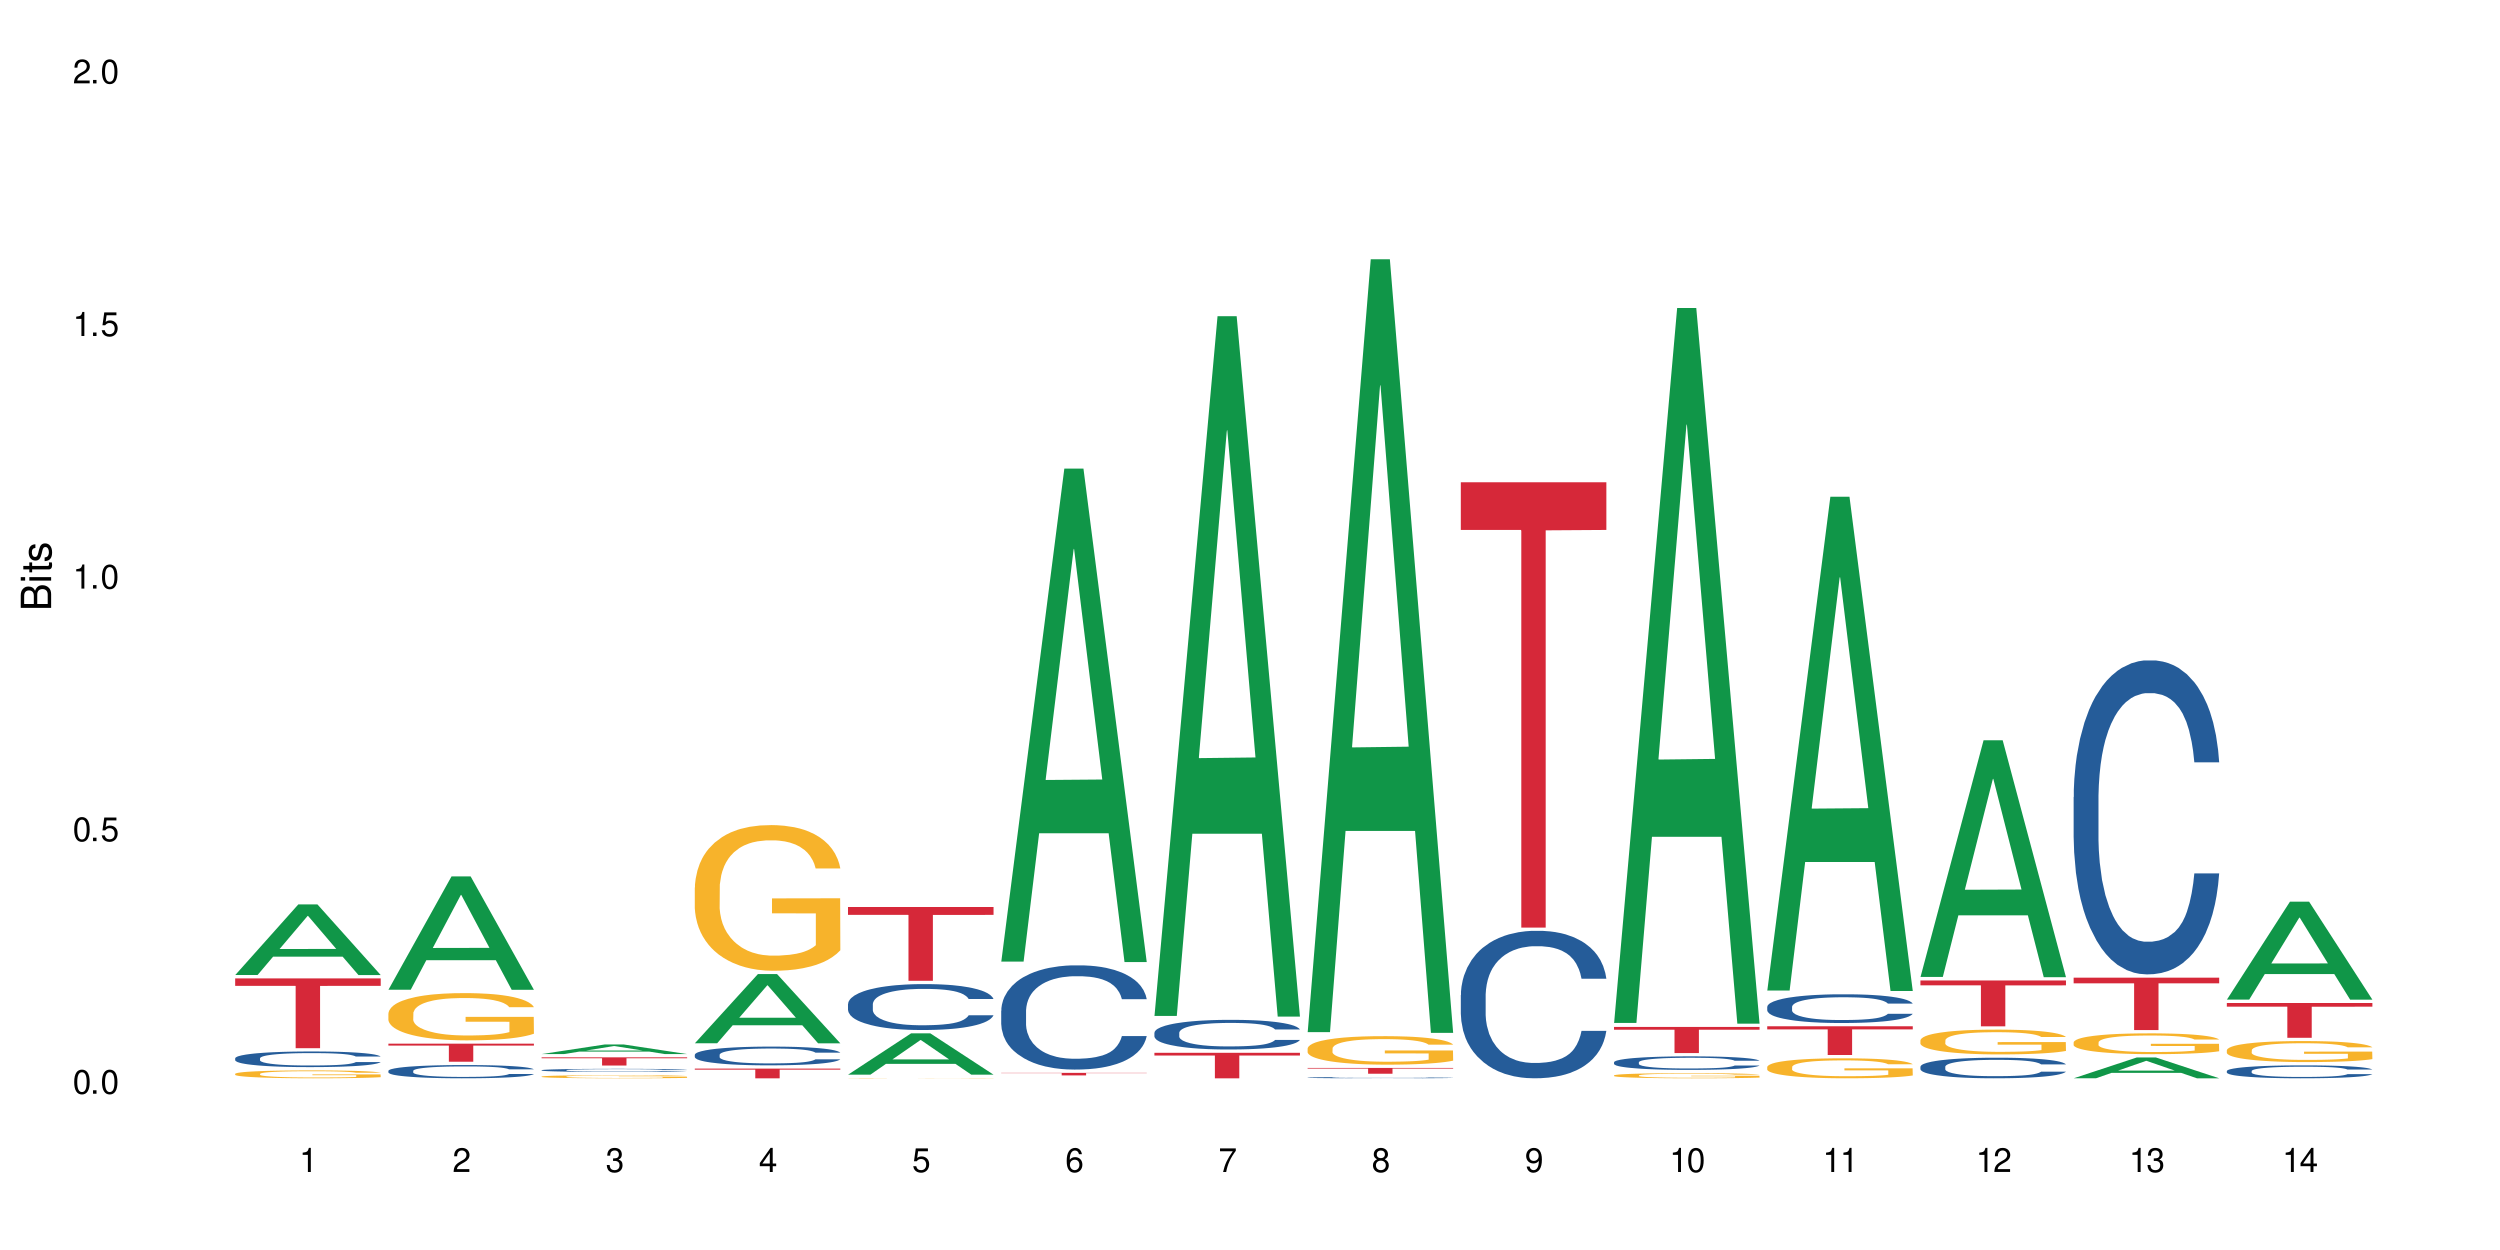 <?xml version="1.0" encoding="UTF-8"?>
<svg xmlns="http://www.w3.org/2000/svg" xmlns:xlink="http://www.w3.org/1999/xlink" width="720" height="360" viewBox="0 0 720 360">
<defs>
<g>
<g id="glyph-0-0">
</g>
<g id="glyph-0-1">
<path d="M 2.641 -6.938 C 2 -6.938 1.422 -6.656 1.078 -6.172 C 0.641 -5.562 0.406 -4.641 0.406 -3.359 C 0.406 -1.016 1.188 0.219 2.641 0.219 C 4.078 0.219 4.859 -1.016 4.859 -3.297 C 4.859 -4.641 4.656 -5.547 4.203 -6.172 C 3.844 -6.656 3.281 -6.938 2.641 -6.938 Z M 2.641 -6.188 C 3.547 -6.188 4 -5.25 4 -3.375 C 4 -1.406 3.562 -0.484 2.625 -0.484 C 1.734 -0.484 1.281 -1.438 1.281 -3.344 C 1.281 -5.25 1.734 -6.188 2.641 -6.188 Z M 2.641 -6.188 "/>
</g>
<g id="glyph-0-2">
<path d="M 1.828 -1 L 0.828 -1 L 0.828 0 L 1.828 0 Z M 1.828 -1 "/>
</g>
<g id="glyph-0-3">
<path d="M 4.562 -6.797 L 1.062 -6.797 L 0.547 -3.094 L 1.328 -3.094 C 1.719 -3.562 2.047 -3.734 2.578 -3.734 C 3.484 -3.734 4.062 -3.109 4.062 -2.094 C 4.062 -1.125 3.484 -0.531 2.578 -0.531 C 1.828 -0.531 1.375 -0.906 1.188 -1.672 L 0.328 -1.672 C 0.453 -1.109 0.547 -0.844 0.75 -0.594 C 1.125 -0.078 1.828 0.219 2.594 0.219 C 3.969 0.219 4.922 -0.781 4.922 -2.219 C 4.922 -3.562 4.031 -4.484 2.719 -4.484 C 2.25 -4.484 1.859 -4.359 1.469 -4.062 L 1.734 -5.969 L 4.562 -5.969 Z M 4.562 -6.797 "/>
</g>
<g id="glyph-0-4">
<path d="M 2.484 -4.938 L 2.484 0 L 3.328 0 L 3.328 -6.938 L 2.766 -6.938 C 2.469 -5.875 2.281 -5.734 0.984 -5.562 L 0.984 -4.938 Z M 2.484 -4.938 "/>
</g>
<g id="glyph-0-5">
<path d="M 4.859 -0.828 L 1.281 -0.828 C 1.359 -1.406 1.672 -1.781 2.5 -2.281 L 3.469 -2.828 C 4.406 -3.344 4.906 -4.062 4.906 -4.906 C 4.906 -5.484 4.672 -6.031 4.266 -6.406 C 3.859 -6.766 3.375 -6.938 2.719 -6.938 C 1.859 -6.938 1.219 -6.625 0.844 -6.031 C 0.609 -5.672 0.5 -5.234 0.484 -4.531 L 1.328 -4.531 C 1.359 -5.016 1.406 -5.281 1.531 -5.516 C 1.75 -5.938 2.188 -6.203 2.703 -6.203 C 3.469 -6.203 4.031 -5.641 4.031 -4.891 C 4.031 -4.344 3.719 -3.859 3.125 -3.516 L 2.234 -3 C 0.812 -2.172 0.406 -1.531 0.328 -0.016 L 4.859 -0.016 Z M 4.859 -0.828 "/>
</g>
<g id="glyph-0-6">
<path d="M 2.125 -3.188 L 2.578 -3.188 C 3.5 -3.188 3.984 -2.766 3.984 -1.922 C 3.984 -1.062 3.469 -0.531 2.594 -0.531 C 1.656 -0.531 1.203 -1 1.156 -2.016 L 0.312 -2.016 C 0.344 -1.453 0.438 -1.094 0.609 -0.781 C 0.953 -0.109 1.625 0.219 2.547 0.219 C 3.953 0.219 4.859 -0.625 4.859 -1.938 C 4.859 -2.828 4.516 -3.297 3.703 -3.594 C 4.344 -3.844 4.656 -4.328 4.656 -5.031 C 4.656 -6.219 3.875 -6.938 2.578 -6.938 C 1.203 -6.938 0.484 -6.172 0.453 -4.703 L 1.297 -4.703 C 1.312 -5.125 1.344 -5.359 1.453 -5.578 C 1.641 -5.969 2.062 -6.203 2.594 -6.203 C 3.344 -6.203 3.797 -5.75 3.797 -5 C 3.797 -4.516 3.609 -4.219 3.25 -4.047 C 3.016 -3.953 2.703 -3.922 2.125 -3.906 Z M 2.125 -3.188 "/>
</g>
<g id="glyph-0-7">
<path d="M 3.141 -1.672 L 3.141 0 L 3.984 0 L 3.984 -1.672 L 4.984 -1.672 L 4.984 -2.438 L 3.984 -2.438 L 3.984 -6.938 L 3.359 -6.938 L 0.266 -2.578 L 0.266 -1.672 Z M 3.141 -2.438 L 1 -2.438 L 3.141 -5.5 Z M 3.141 -2.438 "/>
</g>
<g id="glyph-0-8">
<path d="M 4.781 -5.125 C 4.609 -6.266 3.891 -6.938 2.844 -6.938 C 2.094 -6.938 1.422 -6.578 1.031 -5.953 C 0.594 -5.266 0.406 -4.422 0.406 -3.172 C 0.406 -2 0.578 -1.25 0.984 -0.641 C 1.359 -0.078 1.953 0.219 2.703 0.219 C 3.984 0.219 4.922 -0.75 4.922 -2.094 C 4.922 -3.375 4.062 -4.281 2.844 -4.281 C 2.172 -4.281 1.641 -4.031 1.281 -3.516 C 1.281 -5.234 1.828 -6.188 2.797 -6.188 C 3.391 -6.188 3.797 -5.797 3.938 -5.125 Z M 2.734 -3.531 C 3.547 -3.531 4.062 -2.953 4.062 -2.031 C 4.062 -1.156 3.484 -0.531 2.703 -0.531 C 1.922 -0.531 1.328 -1.188 1.328 -2.078 C 1.328 -2.938 1.906 -3.531 2.734 -3.531 Z M 2.734 -3.531 "/>
</g>
<g id="glyph-0-9">
<path d="M 4.984 -6.797 L 0.438 -6.797 L 0.438 -5.969 L 4.109 -5.969 C 2.5 -3.656 1.828 -2.234 1.328 0 L 2.219 0 C 2.594 -2.172 3.453 -4.047 4.984 -6.094 Z M 4.984 -6.797 "/>
</g>
<g id="glyph-0-10">
<path d="M 3.75 -3.656 C 4.469 -4.094 4.688 -4.438 4.688 -5.078 C 4.688 -6.172 3.844 -6.938 2.641 -6.938 C 1.438 -6.938 0.594 -6.172 0.594 -5.094 C 0.594 -4.438 0.812 -4.094 1.516 -3.656 C 0.734 -3.266 0.359 -2.703 0.359 -1.922 C 0.359 -0.656 1.281 0.219 2.641 0.219 C 3.984 0.219 4.922 -0.656 4.922 -1.922 C 4.922 -2.703 4.531 -3.266 3.75 -3.656 Z M 2.641 -6.188 C 3.359 -6.188 3.812 -5.75 3.812 -5.062 C 3.812 -4.406 3.344 -3.984 2.641 -3.984 C 1.922 -3.984 1.453 -4.406 1.453 -5.078 C 1.453 -5.75 1.922 -6.188 2.641 -6.188 Z M 2.641 -3.266 C 3.484 -3.266 4.062 -2.719 4.062 -1.906 C 4.062 -1.078 3.484 -0.531 2.625 -0.531 C 1.797 -0.531 1.219 -1.094 1.219 -1.906 C 1.219 -2.719 1.781 -3.266 2.641 -3.266 Z M 2.641 -3.266 "/>
</g>
<g id="glyph-0-11">
<path d="M 0.516 -1.578 C 0.672 -0.453 1.406 0.219 2.438 0.219 C 3.188 0.219 3.859 -0.141 4.266 -0.766 C 4.688 -1.453 4.891 -2.297 4.891 -3.547 C 4.891 -4.719 4.703 -5.453 4.312 -6.078 C 3.938 -6.641 3.344 -6.938 2.594 -6.938 C 1.297 -6.938 0.359 -5.969 0.359 -4.625 C 0.359 -3.344 1.234 -2.453 2.453 -2.453 C 3.094 -2.453 3.578 -2.672 4.016 -3.203 C 4 -1.484 3.469 -0.531 2.5 -0.531 C 1.906 -0.531 1.484 -0.906 1.359 -1.578 Z M 2.578 -6.203 C 3.375 -6.203 3.969 -5.531 3.969 -4.641 C 3.969 -3.797 3.391 -3.188 2.547 -3.188 C 1.734 -3.188 1.234 -3.766 1.234 -4.688 C 1.234 -5.562 1.797 -6.203 2.578 -6.203 Z M 2.578 -6.203 "/>
</g>
<g id="glyph-1-0">
</g>
<g id="glyph-1-1">
<path d="M 0 -0.953 L 0 -4.891 C 0 -5.719 -0.234 -6.344 -0.734 -6.797 C -1.188 -7.234 -1.812 -7.469 -2.5 -7.469 C -3.547 -7.469 -4.188 -7 -4.625 -5.875 C -4.984 -6.688 -5.625 -7.094 -6.531 -7.094 C -7.172 -7.094 -7.734 -6.859 -8.141 -6.391 C -8.562 -5.922 -8.75 -5.344 -8.75 -4.5 L -8.75 -0.953 Z M -4.984 -2.062 L -7.766 -2.062 L -7.766 -4.219 C -7.766 -4.844 -7.688 -5.203 -7.453 -5.5 C -7.219 -5.812 -6.859 -5.969 -6.375 -5.969 C -5.891 -5.969 -5.531 -5.812 -5.297 -5.5 C -5.062 -5.203 -4.984 -4.844 -4.984 -4.219 Z M -0.984 -2.062 L -4 -2.062 L -4 -4.781 C -4 -5.766 -3.438 -6.359 -2.484 -6.359 C -1.547 -6.359 -0.984 -5.766 -0.984 -4.781 Z M -0.984 -2.062 "/>
</g>
<g id="glyph-1-2">
<path d="M -6.281 -1.797 L -6.281 -0.797 L 0 -0.797 L 0 -1.797 Z M -8.75 -1.797 L -8.75 -0.797 L -7.484 -0.797 L -7.484 -1.797 Z M -8.75 -1.797 "/>
</g>
<g id="glyph-1-3">
<path d="M -6.281 -3.047 L -6.281 -2.016 L -8.016 -2.016 L -8.016 -1.016 L -6.281 -1.016 L -6.281 -0.172 L -5.469 -0.172 L -5.469 -1.016 L -0.719 -1.016 C -0.078 -1.016 0.281 -1.453 0.281 -2.234 C 0.281 -2.5 0.25 -2.719 0.188 -3.047 L -0.641 -3.047 C -0.609 -2.906 -0.594 -2.766 -0.594 -2.562 C -0.594 -2.141 -0.719 -2.016 -1.156 -2.016 L -5.469 -2.016 L -5.469 -3.047 Z M -6.281 -3.047 "/>
</g>
<g id="glyph-1-4">
<path d="M -4.531 -5.25 C -5.766 -5.25 -6.469 -4.422 -6.469 -2.969 C -6.469 -1.516 -5.719 -0.562 -4.547 -0.562 C -3.562 -0.562 -3.094 -1.062 -2.734 -2.562 L -2.516 -3.484 C -2.344 -4.188 -2.094 -4.469 -1.641 -4.469 C -1.047 -4.469 -0.641 -3.875 -0.641 -3 C -0.641 -2.453 -0.797 -2 -1.062 -1.75 C -1.25 -1.594 -1.422 -1.531 -1.875 -1.469 L -1.875 -0.406 C -0.422 -0.453 0.281 -1.266 0.281 -2.922 C 0.281 -4.5 -0.5 -5.516 -1.719 -5.516 C -2.656 -5.516 -3.172 -4.984 -3.469 -3.734 L -3.703 -2.766 C -3.891 -1.953 -4.156 -1.609 -4.594 -1.609 C -5.188 -1.609 -5.547 -2.125 -5.547 -2.938 C -5.547 -3.75 -5.203 -4.172 -4.531 -4.203 Z M -4.531 -5.25 "/>
</g>
</g>
</defs>
<rect x="-72" y="-36" width="864" height="432" fill="rgb(100%, 100%, 100%)" fill-opacity="1"/>
<path fill-rule="nonzero" fill="rgb(6.275%, 58.824%, 28.235%)" fill-opacity="1" d="M 67.73 280.805 L 67.777 280.785 L 85.914 260.469 L 91.422 260.469 L 109.648 280.824 L 103.242 280.824 L 98.676 275.512 L 78.656 275.512 L 74.18 280.805 L 67.73 280.805 L 80.582 273.312 L 96.84 273.293 L 88.734 263.797 L 88.645 263.777 L 88.555 263.832 L 80.539 273.293 L 80.582 273.312 Z M 67.73 280.805 "/>
<path fill-rule="nonzero" fill="rgb(14.51%, 36.078%, 60%)" fill-opacity="1" d="M 67.73 304.785 L 67.781 304.781 L 67.781 304.684 L 67.934 304.527 L 68.293 304.328 L 68.652 304.191 L 69.57 303.949 L 70.848 303.715 L 72.18 303.535 L 73.148 303.426 L 74.02 303.344 L 76.012 303.191 L 77.289 303.113 L 78.672 303.043 L 80.355 302.977 L 81.582 302.934 L 84.344 302.867 L 86.391 302.84 L 87.973 302.828 L 91.398 302.828 L 93.441 302.844 L 94.926 302.863 L 96.562 302.898 L 97.941 302.934 L 100.344 303.023 L 102.492 303.141 L 103.461 303.207 L 104.996 303.332 L 106.172 303.457 L 106.988 303.562 L 107.91 303.715 L 108.727 303.902 L 109.34 304.109 L 109.648 304.289 L 102.492 304.289 L 102.133 304.125 L 101.723 303.996 L 100.957 303.828 L 100.191 303.707 L 99.117 303.59 L 98.145 303.512 L 96.816 303.434 L 95.641 303.383 L 94.414 303.344 L 93.238 303.32 L 90.988 303.297 L 88.383 303.297 L 87.41 303.305 L 85.418 303.336 L 84.344 303.367 L 82.812 303.422 L 81.738 303.477 L 80.461 303.559 L 79.59 303.629 L 78.516 303.734 L 77.75 303.832 L 76.883 303.965 L 76.371 304.07 L 75.91 304.184 L 75.5 304.32 L 75.195 304.465 L 74.988 304.617 L 74.887 304.766 L 74.887 305.402 L 74.988 305.551 L 75.246 305.723 L 75.91 305.977 L 76.883 306.191 L 78.004 306.367 L 79.078 306.488 L 79.691 306.547 L 80.512 306.613 L 81.789 306.695 L 83.629 306.777 L 84.703 306.809 L 86.34 306.844 L 88.023 306.859 L 90.273 306.859 L 92.27 306.844 L 93.598 306.824 L 94.977 306.789 L 96.867 306.719 L 98.043 306.652 L 99.066 306.574 L 99.832 306.496 L 100.344 306.434 L 101.109 306.305 L 101.723 306.164 L 102.184 306.02 L 102.492 305.879 L 109.648 305.879 L 109.34 306.047 L 108.883 306.207 L 108.422 306.324 L 107.707 306.469 L 106.887 306.598 L 105.711 306.742 L 104.742 306.836 L 103.461 306.938 L 102.285 307.016 L 101.008 307.086 L 99.117 307.168 L 97.891 307.211 L 96.562 307.246 L 94.977 307.281 L 92.984 307.309 L 90.836 307.324 L 88.844 307.328 L 86.695 307.32 L 85.109 307.305 L 83.016 307.266 L 80.41 307.191 L 78.516 307.113 L 77.035 307.035 L 75.758 306.953 L 74.324 306.844 L 72.484 306.664 L 71.359 306.523 L 70.594 306.406 L 69.723 306.246 L 69.109 306.102 L 68.395 305.871 L 67.883 305.578 L 67.73 305.355 Z M 67.73 304.785 "/>
<path fill-rule="nonzero" fill="rgb(96.863%, 70.196%, 16.863%)" fill-opacity="1" d="M 67.73 309.25 L 67.781 309.246 L 67.781 309.207 L 67.988 309.113 L 68.496 308.984 L 69.164 308.879 L 69.879 308.797 L 70.34 308.75 L 71.105 308.688 L 71.77 308.645 L 73.457 308.551 L 75.602 308.465 L 76.777 308.426 L 78.109 308.391 L 80 308.352 L 80.867 308.336 L 83.527 308.305 L 86.543 308.281 L 89.863 308.277 L 91.398 308.277 L 93.496 308.285 L 96.355 308.309 L 97.992 308.332 L 99.27 308.352 L 100.602 308.379 L 102.234 308.418 L 103.77 308.469 L 104.996 308.52 L 106.223 308.582 L 107.246 308.648 L 108.113 308.719 L 108.883 308.809 L 109.34 308.879 L 109.648 308.953 L 102.543 308.953 L 102.133 308.879 L 101.672 308.824 L 100.906 308.754 L 100.141 308.707 L 99.375 308.668 L 97.941 308.613 L 96.715 308.578 L 95.18 308.551 L 93.699 308.531 L 92.012 308.52 L 90.988 308.516 L 88.281 308.516 L 85.828 308.531 L 84.395 308.547 L 83.375 308.562 L 81.941 308.594 L 81.074 308.617 L 80.562 308.637 L 79.027 308.699 L 78.004 308.758 L 77.445 308.797 L 76.727 308.859 L 76.215 308.914 L 75.652 309 L 75.348 309.062 L 74.938 309.203 L 74.887 309.574 L 75.039 309.656 L 75.348 309.738 L 75.758 309.812 L 76.371 309.895 L 76.984 309.953 L 78.059 310.035 L 78.977 310.09 L 79.691 310.125 L 81.074 310.18 L 81.637 310.199 L 82.965 310.234 L 84.344 310.266 L 86.031 310.289 L 87.309 310.301 L 89.355 310.312 L 91.961 310.312 L 95.027 310.301 L 96.969 310.285 L 98.301 310.266 L 99.168 310.254 L 100.242 310.23 L 101.008 310.207 L 101.723 310.188 L 102.594 310.152 L 102.594 309.656 L 89.969 309.652 L 89.969 309.418 L 109.598 309.418 L 109.648 310.23 L 108.574 310.285 L 107.246 310.34 L 105.969 310.383 L 104.637 310.418 L 102.746 310.457 L 101.215 310.48 L 98.863 310.508 L 96.715 310.527 L 94.465 310.539 L 92.473 310.547 L 90.121 310.551 L 88.023 310.543 L 85.777 310.531 L 83.988 310.516 L 82.352 310.496 L 80.715 310.469 L 78.672 310.426 L 77.34 310.391 L 75.961 310.344 L 74.582 310.293 L 73.355 310.238 L 72.535 310.195 L 71.719 310.145 L 70.848 310.082 L 70.031 310.012 L 69.418 309.945 L 68.855 309.875 L 68.445 309.805 L 68.039 309.711 L 67.832 309.637 L 67.73 309.574 Z M 67.73 309.25 "/>
<path fill-rule="nonzero" fill="rgb(83.922%, 15.686%, 22.353%)" fill-opacity="1" d="M 67.73 281.773 L 109.648 281.773 L 109.648 283.926 L 92.18 283.941 L 92.18 301.879 L 85.148 301.879 L 85.148 283.961 L 85.047 283.926 L 67.73 283.926 Z M 67.73 281.773 "/>
<path fill-rule="nonzero" fill="rgb(6.275%, 58.824%, 28.235%)" fill-opacity="1" d="M 111.855 285.035 L 111.898 285.004 L 130.035 252.41 L 135.543 252.41 L 153.77 285.066 L 147.367 285.066 L 142.801 276.543 L 122.781 276.543 L 118.301 285.035 L 111.855 285.035 L 124.707 273.016 L 140.961 272.984 L 132.855 257.746 L 132.766 257.715 L 132.68 257.809 L 124.66 272.984 L 124.707 273.016 Z M 111.855 285.035 "/>
<path fill-rule="nonzero" fill="rgb(14.51%, 36.078%, 60%)" fill-opacity="1" d="M 111.855 308.395 L 111.906 308.391 L 111.906 308.309 L 112.059 308.176 L 112.418 308.008 L 112.773 307.895 L 113.695 307.688 L 114.973 307.488 L 116.301 307.336 L 117.273 307.246 L 118.141 307.176 L 120.137 307.047 L 121.414 306.98 L 122.793 306.922 L 124.48 306.863 L 125.707 306.828 L 128.469 306.77 L 130.512 306.746 L 132.098 306.734 L 135.523 306.734 L 137.566 306.75 L 139.047 306.766 L 140.684 306.797 L 142.066 306.828 L 144.469 306.902 L 146.613 307 L 147.586 307.055 L 149.117 307.164 L 150.293 307.27 L 151.113 307.359 L 152.031 307.488 L 152.852 307.645 L 153.465 307.824 L 153.77 307.973 L 146.613 307.973 L 146.258 307.832 L 145.848 307.727 L 145.082 307.582 L 144.312 307.48 L 143.242 307.379 L 142.27 307.316 L 140.941 307.25 L 139.766 307.207 L 138.539 307.176 L 137.363 307.152 L 135.113 307.133 L 132.504 307.133 L 131.535 307.141 L 129.539 307.168 L 128.469 307.191 L 126.934 307.242 L 125.859 307.285 L 124.582 307.355 L 123.715 307.414 L 122.641 307.508 L 121.875 307.586 L 121.004 307.703 L 120.492 307.789 L 120.031 307.887 L 119.625 308 L 119.316 308.125 L 119.113 308.254 L 119.012 308.379 L 119.012 308.918 L 119.113 309.043 L 119.367 309.191 L 120.031 309.402 L 121.004 309.586 L 122.129 309.734 L 123.203 309.84 L 123.816 309.887 L 124.633 309.941 L 125.91 310.012 L 127.75 310.082 L 128.824 310.109 L 130.461 310.137 L 132.148 310.152 L 134.398 310.152 L 136.391 310.137 L 137.719 310.121 L 139.102 310.094 L 140.992 310.031 L 142.168 309.977 L 143.188 309.91 L 143.957 309.844 L 144.469 309.789 L 145.234 309.68 L 145.848 309.562 L 146.309 309.441 L 146.613 309.32 L 153.77 309.32 L 153.465 309.461 L 153.004 309.598 L 152.543 309.699 L 151.828 309.82 L 151.012 309.93 L 149.836 310.051 L 148.863 310.129 L 147.586 310.219 L 146.41 310.285 L 145.133 310.344 L 143.242 310.414 L 142.012 310.449 L 140.684 310.48 L 139.102 310.508 L 137.105 310.531 L 134.961 310.547 L 132.965 310.551 L 130.82 310.543 L 129.234 310.527 L 127.137 310.496 L 124.531 310.434 L 122.641 310.367 L 121.156 310.301 L 119.879 310.23 L 118.449 310.137 L 116.609 309.984 L 115.484 309.867 L 114.715 309.77 L 113.848 309.633 L 113.234 309.512 L 112.52 309.316 L 112.008 309.066 L 111.855 308.875 Z M 111.855 308.395 "/>
<path fill-rule="nonzero" fill="rgb(96.863%, 70.196%, 16.863%)" fill-opacity="1" d="M 111.855 291.844 L 111.906 291.832 L 111.906 291.586 L 112.109 291.023 L 112.621 290.254 L 113.285 289.621 L 114 289.121 L 114.461 288.859 L 115.227 288.488 L 115.891 288.215 L 117.578 287.656 L 119.727 287.133 L 120.902 286.91 L 122.23 286.699 L 124.121 286.461 L 124.992 286.375 L 127.648 286.176 L 130.664 286.051 L 133.988 286.016 L 135.523 286.027 L 137.617 286.078 L 140.48 286.215 L 142.117 286.336 L 143.395 286.461 L 144.723 286.625 L 146.359 286.871 L 147.891 287.172 L 149.117 287.469 L 150.348 287.84 L 151.367 288.238 L 152.238 288.676 L 153.004 289.195 L 153.465 289.633 L 153.77 290.066 L 146.664 290.066 L 146.258 289.633 L 145.797 289.297 L 145.031 288.887 L 144.262 288.586 L 143.496 288.352 L 142.066 288.027 L 140.84 287.828 L 139.305 287.656 L 137.82 287.543 L 136.137 287.469 L 135.113 287.445 L 132.402 287.445 L 129.949 287.531 L 128.52 287.629 L 127.496 287.73 L 126.066 287.918 L 125.195 288.066 L 124.684 288.164 L 123.152 288.551 L 122.129 288.898 L 121.566 289.137 L 120.852 289.508 L 120.34 289.844 L 119.777 290.34 L 119.469 290.715 L 119.062 291.559 L 119.012 293.797 L 119.164 294.27 L 119.469 294.781 L 119.879 295.227 L 120.492 295.699 L 121.105 296.059 L 122.18 296.543 L 123.102 296.867 L 123.816 297.078 L 125.195 297.414 L 125.758 297.527 L 127.086 297.75 L 128.469 297.926 L 130.152 298.074 L 131.434 298.148 L 133.477 298.211 L 136.082 298.211 L 139.152 298.137 L 141.094 298.035 L 142.422 297.938 L 143.293 297.852 L 144.363 297.715 L 145.133 297.59 L 145.848 297.453 L 146.715 297.242 L 146.715 294.27 L 134.09 294.258 L 134.09 292.863 L 153.719 292.852 L 153.77 297.715 L 152.699 298.051 L 151.367 298.371 L 150.09 298.621 L 148.762 298.832 L 146.871 299.07 L 145.336 299.219 L 142.984 299.391 L 140.84 299.504 L 138.59 299.578 L 136.594 299.617 L 134.242 299.629 L 132.148 299.602 L 129.898 299.527 L 128.109 299.43 L 126.473 299.305 L 124.84 299.145 L 122.793 298.883 L 121.465 298.672 L 120.082 298.41 L 118.703 298.098 L 117.477 297.762 L 116.66 297.504 L 115.84 297.203 L 114.973 296.832 L 114.152 296.406 L 113.539 296.023 L 112.98 295.586 L 112.57 295.176 L 112.16 294.617 L 111.957 294.172 L 111.855 293.785 Z M 111.855 291.844 "/>
<path fill-rule="nonzero" fill="rgb(83.922%, 15.686%, 22.353%)" fill-opacity="1" d="M 111.855 300.574 L 153.77 300.574 L 153.77 301.133 L 136.301 301.137 L 136.301 305.789 L 129.273 305.789 L 129.273 301.145 L 129.172 301.133 L 111.855 301.133 Z M 111.855 300.574 "/>
<path fill-rule="nonzero" fill="rgb(6.275%, 58.824%, 28.235%)" fill-opacity="1" d="M 155.977 303.57 L 156.023 303.566 L 174.16 300.809 L 179.668 300.809 L 197.895 303.574 L 191.488 303.574 L 186.922 302.852 L 166.902 302.852 L 162.426 303.57 L 155.977 303.57 L 168.828 302.555 L 185.086 302.551 L 176.98 301.262 L 176.891 301.258 L 176.801 301.266 L 168.785 302.551 L 168.828 302.555 Z M 155.977 303.57 "/>
<path fill-rule="nonzero" fill="rgb(14.51%, 36.078%, 60%)" fill-opacity="1" d="M 155.977 308.211 L 156.027 308.211 L 156.027 308.191 L 156.18 308.16 L 156.539 308.121 L 156.898 308.094 L 157.816 308.047 L 159.094 308 L 160.426 307.965 L 161.395 307.945 L 162.266 307.926 L 164.258 307.898 L 165.535 307.883 L 166.918 307.867 L 168.602 307.855 L 169.828 307.848 L 172.59 307.832 L 174.637 307.828 L 176.219 307.824 L 179.645 307.824 L 181.688 307.828 L 183.172 307.832 L 184.809 307.84 L 186.188 307.848 L 188.59 307.863 L 190.738 307.887 L 191.707 307.898 L 193.242 307.926 L 194.418 307.949 L 195.234 307.969 L 196.156 308 L 196.973 308.035 L 197.586 308.078 L 197.895 308.113 L 190.738 308.113 L 190.379 308.082 L 189.969 308.055 L 189.203 308.023 L 188.438 308 L 187.363 307.977 L 186.391 307.961 L 185.062 307.945 L 183.887 307.934 L 182.66 307.926 L 181.484 307.922 L 179.234 307.918 L 175.656 307.918 L 173.664 307.926 L 172.59 307.93 L 171.059 307.941 L 169.984 307.953 L 168.707 307.969 L 167.836 307.984 L 166.762 308.004 L 165.996 308.023 L 165.129 308.051 L 164.617 308.07 L 164.156 308.094 L 163.746 308.121 L 163.441 308.148 L 163.234 308.18 L 163.133 308.207 L 163.133 308.332 L 163.234 308.363 L 163.492 308.398 L 164.156 308.445 L 165.129 308.488 L 166.25 308.523 L 167.324 308.547 L 167.938 308.559 L 168.758 308.57 L 170.035 308.59 L 171.875 308.605 L 172.949 308.609 L 174.582 308.617 L 176.27 308.621 L 178.52 308.621 L 180.512 308.617 L 181.844 308.613 L 183.223 308.605 L 185.113 308.594 L 186.289 308.582 L 187.312 308.566 L 188.078 308.551 L 188.59 308.535 L 189.355 308.512 L 189.969 308.484 L 190.43 308.457 L 190.738 308.426 L 197.895 308.426 L 197.586 308.461 L 197.129 308.492 L 196.668 308.516 L 195.953 308.543 L 195.133 308.57 L 193.957 308.598 L 192.988 308.617 L 191.707 308.637 L 190.531 308.652 L 189.254 308.664 L 187.363 308.684 L 186.137 308.691 L 184.809 308.695 L 183.223 308.703 L 181.23 308.711 L 179.082 308.711 L 177.09 308.715 L 174.941 308.711 L 173.355 308.707 L 171.262 308.703 L 168.652 308.688 L 166.762 308.672 L 165.281 308.656 L 164.004 308.641 L 162.57 308.617 L 160.73 308.582 L 159.605 308.555 L 158.84 308.531 L 157.969 308.5 L 157.355 308.473 L 156.641 308.426 L 156.129 308.367 L 155.977 308.324 Z M 155.977 308.211 "/>
<path fill-rule="nonzero" fill="rgb(96.863%, 70.196%, 16.863%)" fill-opacity="1" d="M 155.977 310.043 L 156.027 310.039 L 156.027 310.023 L 156.234 309.988 L 156.742 309.938 L 157.41 309.895 L 158.125 309.863 L 158.582 309.848 L 159.352 309.82 L 160.016 309.805 L 161.703 309.77 L 163.848 309.734 L 165.023 309.719 L 166.355 309.707 L 168.246 309.691 L 169.113 309.684 L 171.773 309.672 L 174.789 309.664 L 178.109 309.66 L 179.645 309.66 L 181.742 309.664 L 184.602 309.672 L 186.238 309.684 L 187.516 309.691 L 188.848 309.699 L 190.48 309.715 L 192.016 309.734 L 193.242 309.754 L 194.469 309.781 L 195.492 309.805 L 196.359 309.836 L 197.129 309.867 L 197.586 309.898 L 197.895 309.926 L 190.789 309.926 L 190.379 309.898 L 189.918 309.875 L 189.152 309.848 L 188.387 309.828 L 187.617 309.812 L 186.188 309.793 L 184.961 309.777 L 183.426 309.77 L 181.945 309.762 L 180.258 309.754 L 176.527 309.754 L 174.074 309.758 L 172.641 309.766 L 171.617 309.773 L 170.188 309.785 L 169.32 309.793 L 167.273 309.824 L 166.25 309.848 L 165.688 309.863 L 164.973 309.887 L 164.461 309.91 L 163.898 309.941 L 163.594 309.969 L 163.184 310.023 L 163.133 310.168 L 163.285 310.199 L 163.594 310.234 L 164.004 310.262 L 164.617 310.293 L 165.23 310.316 L 166.305 310.348 L 167.223 310.367 L 167.938 310.383 L 169.32 310.406 L 169.883 310.41 L 171.211 310.426 L 172.59 310.438 L 174.277 310.449 L 175.555 310.453 L 177.602 310.457 L 180.207 310.457 L 183.273 310.453 L 185.215 310.445 L 186.547 310.438 L 187.414 310.434 L 188.488 310.426 L 189.254 310.414 L 189.969 310.406 L 190.84 310.395 L 190.84 310.199 L 178.215 310.199 L 178.215 310.109 L 197.844 310.105 L 197.895 310.426 L 196.82 310.445 L 195.492 310.469 L 194.215 310.484 L 192.883 310.496 L 190.992 310.512 L 189.461 310.523 L 187.109 310.535 L 184.961 310.539 L 182.711 310.547 L 180.719 310.547 L 178.367 310.551 L 176.27 310.547 L 174.023 310.543 L 172.234 310.535 L 170.598 310.527 L 168.961 310.516 L 166.918 310.5 L 165.586 310.488 L 162.828 310.449 L 161.602 310.426 L 160.781 310.41 L 159.965 310.391 L 159.094 310.367 L 158.277 310.34 L 157.664 310.312 L 157.102 310.285 L 156.691 310.258 L 156.285 310.223 L 156.078 310.191 L 155.977 310.168 Z M 155.977 310.043 "/>
<path fill-rule="nonzero" fill="rgb(83.922%, 15.686%, 22.353%)" fill-opacity="1" d="M 155.977 304.52 L 197.895 304.52 L 197.895 304.773 L 180.426 304.773 L 180.426 306.879 L 173.395 306.879 L 173.395 304.777 L 173.293 304.773 L 155.977 304.773 Z M 155.977 304.52 "/>
<path fill-rule="nonzero" fill="rgb(6.275%, 58.824%, 28.235%)" fill-opacity="1" d="M 200.102 300.457 L 200.145 300.438 L 218.281 280.531 L 223.789 280.531 L 242.016 300.477 L 235.613 300.477 L 231.047 295.27 L 211.027 295.27 L 206.547 300.457 L 200.102 300.457 L 212.953 293.117 L 229.207 293.098 L 221.102 283.789 L 221.012 283.77 L 220.926 283.824 L 212.906 293.098 L 212.953 293.117 Z M 200.102 300.457 "/>
<path fill-rule="nonzero" fill="rgb(14.51%, 36.078%, 60%)" fill-opacity="1" d="M 200.102 303.77 L 200.152 303.766 L 200.152 303.648 L 200.305 303.461 L 200.664 303.223 L 201.02 303.059 L 201.941 302.77 L 203.219 302.488 L 204.547 302.27 L 205.52 302.145 L 206.387 302.043 L 208.383 301.863 L 209.66 301.77 L 211.039 301.684 L 212.727 301.602 L 213.953 301.551 L 216.715 301.473 L 218.758 301.438 L 220.344 301.422 L 223.77 301.422 L 225.812 301.441 L 227.293 301.469 L 228.93 301.508 L 230.312 301.551 L 232.715 301.66 L 234.859 301.797 L 235.832 301.875 L 237.363 302.031 L 238.539 302.176 L 239.359 302.305 L 240.277 302.488 L 241.098 302.711 L 241.711 302.961 L 242.016 303.172 L 234.859 303.172 L 234.504 302.977 L 234.094 302.824 L 233.328 302.621 L 232.559 302.477 L 231.488 302.336 L 230.516 302.242 L 229.188 302.148 L 228.012 302.09 L 226.785 302.043 L 225.609 302.016 L 223.359 301.984 L 220.75 301.984 L 219.781 301.996 L 217.785 302.035 L 216.715 302.07 L 215.18 302.137 L 214.105 302.203 L 212.828 302.301 L 211.961 302.383 L 210.887 302.512 L 210.117 302.625 L 209.25 302.789 L 208.738 302.914 L 208.277 303.051 L 207.871 303.215 L 207.562 303.387 L 207.359 303.566 L 207.258 303.746 L 207.258 304.512 L 207.359 304.688 L 207.613 304.895 L 208.277 305.195 L 209.25 305.457 L 210.375 305.664 L 211.449 305.812 L 212.062 305.883 L 212.879 305.961 L 214.156 306.059 L 215.996 306.156 L 217.07 306.195 L 218.707 306.234 L 220.395 306.258 L 222.645 306.258 L 224.637 306.234 L 225.965 306.211 L 227.348 306.172 L 229.238 306.09 L 230.414 306.008 L 231.434 305.914 L 232.203 305.82 L 232.715 305.742 L 233.48 305.59 L 234.094 305.422 L 234.555 305.25 L 234.859 305.082 L 242.016 305.082 L 241.711 305.281 L 241.25 305.473 L 240.789 305.613 L 240.074 305.789 L 239.258 305.941 L 238.082 306.113 L 237.109 306.227 L 235.832 306.352 L 234.656 306.441 L 233.379 306.527 L 231.488 306.625 L 230.258 306.676 L 228.93 306.719 L 227.348 306.758 L 225.352 306.793 L 223.207 306.812 L 221.211 306.816 L 219.066 306.809 L 217.48 306.789 L 215.383 306.746 L 212.777 306.656 L 210.887 306.562 L 209.402 306.469 L 208.125 306.371 L 206.695 306.234 L 204.855 306.02 L 203.73 305.852 L 202.961 305.715 L 202.094 305.52 L 201.48 305.348 L 200.766 305.074 L 200.254 304.723 L 200.102 304.449 Z M 200.102 303.77 "/>
<path fill-rule="nonzero" fill="rgb(96.863%, 70.196%, 16.863%)" fill-opacity="1" d="M 200.102 255.594 L 200.152 255.559 L 200.152 254.789 L 200.355 253.066 L 200.867 250.691 L 201.531 248.738 L 202.246 247.203 L 202.707 246.398 L 203.473 245.25 L 204.137 244.406 L 205.824 242.684 L 207.973 241.074 L 209.148 240.383 L 210.477 239.73 L 212.367 239.004 L 213.238 238.734 L 215.895 238.121 L 218.91 237.738 L 222.234 237.625 L 223.77 237.664 L 225.863 237.816 L 228.727 238.238 L 230.363 238.621 L 231.641 239.004 L 232.969 239.504 L 234.605 240.27 L 236.137 241.188 L 237.363 242.109 L 238.594 243.258 L 239.613 244.484 L 240.484 245.824 L 241.25 247.434 L 241.711 248.773 L 242.016 250.117 L 234.91 250.117 L 234.504 248.773 L 234.043 247.742 L 233.277 246.477 L 232.508 245.555 L 231.742 244.828 L 230.312 243.832 L 229.082 243.219 L 227.551 242.684 L 226.066 242.336 L 224.383 242.109 L 223.359 242.031 L 220.648 242.031 L 218.195 242.301 L 216.766 242.605 L 215.742 242.914 L 214.312 243.488 L 213.441 243.945 L 212.93 244.254 L 211.398 245.441 L 210.375 246.516 L 209.812 247.242 L 209.098 248.391 L 208.586 249.426 L 208.023 250.961 L 207.715 252.109 L 207.309 254.715 L 207.258 261.613 L 207.41 263.066 L 207.715 264.637 L 208.125 266.02 L 208.738 267.473 L 209.352 268.586 L 210.426 270.078 L 211.348 271.074 L 212.062 271.727 L 213.441 272.762 L 214.004 273.105 L 215.332 273.797 L 216.715 274.332 L 218.398 274.793 L 219.68 275.023 L 221.723 275.215 L 224.328 275.215 L 227.398 274.984 L 229.34 274.68 L 230.668 274.371 L 231.539 274.102 L 232.609 273.684 L 233.379 273.297 L 234.094 272.879 L 234.961 272.227 L 234.961 263.066 L 222.336 263.031 L 222.336 258.738 L 241.965 258.699 L 242.016 273.684 L 240.941 274.715 L 239.613 275.711 L 238.336 276.48 L 237.008 277.129 L 235.117 277.859 L 233.582 278.316 L 231.23 278.855 L 229.082 279.199 L 226.836 279.43 L 224.84 279.543 L 222.488 279.582 L 220.395 279.508 L 218.145 279.277 L 216.355 278.969 L 214.719 278.586 L 213.082 278.09 L 211.039 277.285 L 209.711 276.633 L 208.328 275.828 L 206.949 274.871 L 205.723 273.836 L 204.906 273.031 L 204.086 272.109 L 203.219 270.961 L 202.398 269.66 L 201.785 268.469 L 201.223 267.129 L 200.816 265.863 L 200.406 264.141 L 200.203 262.762 L 200.102 261.574 Z M 200.102 255.594 "/>
<path fill-rule="nonzero" fill="rgb(83.922%, 15.686%, 22.353%)" fill-opacity="1" d="M 200.102 307.766 L 242.016 307.766 L 242.016 308.062 L 224.547 308.066 L 224.547 310.551 L 217.52 310.551 L 217.52 308.07 L 217.418 308.062 L 200.102 308.062 Z M 200.102 307.766 "/>
<path fill-rule="nonzero" fill="rgb(6.275%, 58.824%, 28.235%)" fill-opacity="1" d="M 244.223 309.5 L 244.27 309.488 L 262.406 297.594 L 267.914 297.594 L 286.141 309.508 L 279.734 309.508 L 275.168 306.398 L 255.148 306.398 L 250.672 309.5 L 244.223 309.5 L 257.074 305.113 L 273.332 305.102 L 265.227 299.539 L 265.137 299.527 L 265.047 299.562 L 257.031 305.102 L 257.074 305.113 Z M 244.223 309.5 "/>
<path fill-rule="nonzero" fill="rgb(14.51%, 36.078%, 60%)" fill-opacity="1" d="M 244.223 289.18 L 244.273 289.168 L 244.273 288.879 L 244.426 288.418 L 244.785 287.84 L 245.145 287.441 L 246.062 286.727 L 247.34 286.039 L 248.672 285.508 L 249.641 285.191 L 250.512 284.953 L 252.504 284.504 L 253.781 284.273 L 255.164 284.07 L 256.848 283.863 L 258.074 283.742 L 260.836 283.551 L 262.883 283.465 L 264.465 283.43 L 267.891 283.43 L 269.934 283.477 L 271.418 283.539 L 273.055 283.633 L 274.434 283.742 L 276.836 284.008 L 278.984 284.348 L 279.953 284.539 L 281.488 284.914 L 282.664 285.277 L 283.48 285.59 L 284.402 286.039 L 285.219 286.582 L 285.832 287.199 L 286.141 287.719 L 278.984 287.719 L 278.625 287.234 L 278.215 286.859 L 277.449 286.363 L 276.684 286.016 L 275.609 285.664 L 274.637 285.434 L 273.309 285.207 L 272.133 285.059 L 270.906 284.953 L 269.73 284.879 L 267.48 284.805 L 264.875 284.805 L 263.902 284.832 L 261.91 284.926 L 260.836 285.012 L 259.305 285.18 L 258.23 285.34 L 256.953 285.578 L 256.082 285.785 L 255.008 286.098 L 254.242 286.379 L 253.371 286.777 L 252.863 287.078 L 252.402 287.414 L 251.992 287.816 L 251.688 288.238 L 251.48 288.684 L 251.379 289.121 L 251.379 290.992 L 251.48 291.426 L 251.738 291.934 L 252.402 292.672 L 253.371 293.312 L 254.496 293.82 L 255.57 294.18 L 256.184 294.352 L 257.004 294.543 L 258.281 294.785 L 260.121 295.027 L 261.195 295.125 L 262.828 295.219 L 264.516 295.27 L 266.766 295.27 L 268.758 295.219 L 270.09 295.16 L 271.469 295.062 L 273.359 294.859 L 274.535 294.664 L 275.559 294.434 L 276.324 294.207 L 276.836 294.012 L 277.602 293.637 L 278.215 293.227 L 278.676 292.805 L 278.984 292.395 L 286.141 292.395 L 285.832 292.875 L 285.371 293.348 L 284.914 293.699 L 284.195 294.121 L 283.379 294.496 L 282.203 294.918 L 281.23 295.195 L 279.953 295.496 L 278.777 295.727 L 277.5 295.934 L 275.609 296.176 L 274.383 296.297 L 273.055 296.402 L 271.469 296.5 L 269.477 296.586 L 267.328 296.633 L 265.336 296.645 L 263.188 296.621 L 261.602 296.574 L 259.508 296.465 L 256.898 296.246 L 255.008 296.016 L 253.527 295.789 L 252.25 295.547 L 250.816 295.219 L 248.977 294.688 L 247.852 294.277 L 247.086 293.941 L 246.215 293.469 L 245.602 293.047 L 244.887 292.367 L 244.375 291.512 L 244.223 290.848 Z M 244.223 289.18 "/>
<path fill-rule="nonzero" fill="rgb(96.863%, 70.196%, 16.863%)" fill-opacity="1" d="M 244.223 310.496 L 244.273 310.496 L 244.477 310.492 L 244.988 310.484 L 245.652 310.48 L 246.371 310.477 L 246.828 310.477 L 247.598 310.473 L 248.262 310.473 L 249.949 310.469 L 252.094 310.465 L 253.27 310.461 L 257.359 310.461 L 260.02 310.457 L 272.848 310.457 L 274.484 310.461 L 278.727 310.461 L 280.262 310.465 L 281.488 310.465 L 282.715 310.469 L 283.738 310.473 L 284.605 310.477 L 285.371 310.477 L 285.832 310.48 L 286.141 310.484 L 279.035 310.484 L 278.625 310.48 L 278.164 310.48 L 276.633 310.473 L 275.863 310.473 L 274.434 310.469 L 270.191 310.469 L 268.504 310.465 L 264.773 310.465 L 262.32 310.469 L 257.566 310.469 L 257.055 310.473 L 255.52 310.473 L 254.496 310.477 L 253.934 310.477 L 253.219 310.48 L 252.707 310.484 L 252.145 310.484 L 251.84 310.488 L 251.43 310.496 L 251.379 310.508 L 251.531 310.512 L 251.84 310.516 L 252.25 310.52 L 252.863 310.523 L 253.477 310.523 L 254.547 310.527 L 255.469 310.531 L 256.184 310.531 L 257.566 310.535 L 259.457 310.535 L 260.836 310.539 L 274.793 310.539 L 275.66 310.535 L 278.215 310.535 L 279.086 310.531 L 279.086 310.512 L 266.461 310.512 L 266.461 310.504 L 286.09 310.504 L 286.141 310.535 L 285.066 310.539 L 283.738 310.539 L 282.461 310.543 L 281.129 310.543 L 279.238 310.547 L 270.957 310.547 L 268.965 310.551 L 264.516 310.551 L 262.27 310.547 L 257.207 310.547 L 255.164 310.543 L 253.832 310.543 L 252.453 310.539 L 251.074 310.539 L 249.848 310.535 L 249.027 310.535 L 248.211 310.531 L 247.34 310.531 L 246.523 310.527 L 245.91 310.523 L 245.348 310.523 L 244.938 310.52 L 244.531 310.516 L 244.324 310.512 L 244.223 310.508 Z M 244.223 310.496 "/>
<path fill-rule="nonzero" fill="rgb(83.922%, 15.686%, 22.353%)" fill-opacity="1" d="M 244.223 261.211 L 286.141 261.211 L 286.141 263.488 L 268.672 263.508 L 268.672 282.48 L 261.641 282.48 L 261.641 263.527 L 261.539 263.488 L 244.223 263.488 Z M 244.223 261.211 "/>
<path fill-rule="nonzero" fill="rgb(6.275%, 58.824%, 28.235%)" fill-opacity="1" d="M 288.348 276.945 L 288.391 276.812 L 306.527 134.949 L 312.035 134.949 L 330.262 277.082 L 323.859 277.082 L 319.289 239.98 L 299.273 239.98 L 294.793 276.945 L 288.348 276.945 L 301.199 224.633 L 317.453 224.5 L 309.348 158.172 L 309.258 158.035 L 309.172 158.438 L 301.152 224.5 L 301.199 224.633 Z M 288.348 276.945 "/>
<path fill-rule="nonzero" fill="rgb(14.51%, 36.078%, 60%)" fill-opacity="1" d="M 288.348 291.086 L 288.398 291.059 L 288.398 290.398 L 288.551 289.355 L 288.906 288.039 L 289.266 287.137 L 290.188 285.516 L 291.465 283.953 L 292.793 282.746 L 293.766 282.031 L 294.633 281.484 L 296.629 280.469 L 297.906 279.949 L 299.285 279.48 L 300.973 279.016 L 302.199 278.742 L 304.961 278.301 L 307.004 278.109 L 308.59 278.027 L 312.012 278.027 L 314.059 278.137 L 315.539 278.273 L 317.176 278.492 L 318.559 278.742 L 320.961 279.344 L 323.105 280.113 L 324.078 280.551 L 325.609 281.402 L 326.785 282.227 L 327.605 282.938 L 328.523 283.953 L 329.344 285.188 L 329.957 286.586 L 330.262 287.766 L 323.105 287.766 L 322.75 286.668 L 322.34 285.82 L 321.574 284.695 L 320.805 283.898 L 319.73 283.102 L 318.762 282.582 L 317.434 282.059 L 316.258 281.73 L 315.031 281.484 L 313.855 281.32 L 311.605 281.156 L 308.996 281.156 L 308.027 281.211 L 306.031 281.43 L 304.961 281.621 L 303.426 282.004 L 302.352 282.363 L 301.074 282.91 L 300.207 283.375 L 299.133 284.09 L 298.363 284.723 L 297.496 285.625 L 296.984 286.312 L 296.523 287.082 L 296.117 287.984 L 295.809 288.945 L 295.605 289.961 L 295.504 290.949 L 295.504 295.199 L 295.605 296.188 L 295.859 297.34 L 296.523 299.012 L 297.496 300.469 L 298.621 301.621 L 299.695 302.441 L 300.309 302.828 L 301.125 303.266 L 302.402 303.812 L 304.242 304.363 L 305.316 304.582 L 306.953 304.801 L 308.641 304.91 L 310.891 304.91 L 312.883 304.801 L 314.211 304.664 L 315.594 304.445 L 317.484 303.98 L 318.66 303.539 L 319.68 303.02 L 320.449 302.496 L 320.961 302.059 L 321.727 301.207 L 322.34 300.277 L 322.801 299.316 L 323.105 298.383 L 330.262 298.383 L 329.957 299.48 L 329.496 300.551 L 329.035 301.344 L 328.32 302.305 L 327.504 303.156 L 326.328 304.117 L 325.355 304.746 L 324.078 305.434 L 322.902 305.953 L 321.625 306.422 L 319.73 306.969 L 318.504 307.242 L 317.176 307.488 L 315.594 307.711 L 313.598 307.902 L 311.453 308.012 L 309.457 308.039 L 307.312 307.984 L 305.727 307.875 L 303.629 307.629 L 301.023 307.133 L 299.133 306.613 L 297.648 306.09 L 296.371 305.543 L 294.941 304.801 L 293.102 303.594 L 291.977 302.66 L 291.207 301.895 L 290.34 300.824 L 289.727 299.863 L 289.012 298.328 L 288.5 296.379 L 288.348 294.871 Z M 288.348 291.086 "/>
<path fill-rule="nonzero" fill="rgb(83.922%, 15.686%, 22.353%)" fill-opacity="1" d="M 288.348 308.984 L 330.262 308.984 L 330.262 309.062 L 312.793 309.066 L 312.793 309.711 L 305.766 309.711 L 305.766 309.066 L 305.664 309.062 L 288.348 309.062 Z M 288.348 308.984 "/>
<path fill-rule="nonzero" fill="rgb(6.275%, 58.824%, 28.235%)" fill-opacity="1" d="M 332.469 292.582 L 332.512 292.395 L 350.652 91.062 L 356.16 91.062 L 374.387 292.773 L 367.98 292.773 L 363.414 240.121 L 343.395 240.121 L 338.918 292.582 L 332.469 292.582 L 345.32 218.34 L 361.578 218.148 L 353.473 124.02 L 353.383 123.828 L 353.293 124.398 L 345.277 218.148 L 345.32 218.34 Z M 332.469 292.582 "/>
<path fill-rule="nonzero" fill="rgb(14.51%, 36.078%, 60%)" fill-opacity="1" d="M 332.469 297.434 L 332.52 297.426 L 332.52 297.238 L 332.672 296.941 L 333.031 296.566 L 333.391 296.309 L 334.309 295.848 L 335.586 295.402 L 336.918 295.062 L 337.887 294.859 L 338.758 294.703 L 340.75 294.414 L 342.027 294.266 L 343.406 294.133 L 345.094 294 L 346.32 293.922 L 349.082 293.797 L 351.129 293.742 L 352.711 293.719 L 356.137 293.719 L 358.18 293.75 L 359.664 293.789 L 361.301 293.852 L 362.68 293.922 L 365.082 294.094 L 367.23 294.312 L 368.199 294.438 L 369.734 294.68 L 370.91 294.914 L 371.727 295.117 L 372.648 295.402 L 373.465 295.754 L 374.078 296.152 L 374.387 296.488 L 367.23 296.488 L 366.871 296.176 L 366.461 295.934 L 365.695 295.613 L 364.93 295.391 L 363.855 295.164 L 362.883 295.016 L 361.555 294.867 L 360.379 294.773 L 359.152 294.703 L 357.977 294.656 L 355.727 294.609 L 353.121 294.609 L 352.148 294.625 L 350.156 294.688 L 349.082 294.742 L 347.547 294.852 L 346.477 294.953 L 345.199 295.109 L 344.328 295.242 L 343.254 295.441 L 342.488 295.621 L 341.617 295.879 L 341.109 296.074 L 340.648 296.293 L 340.238 296.551 L 339.934 296.824 L 339.727 297.113 L 339.625 297.395 L 339.625 298.602 L 339.727 298.883 L 339.984 299.211 L 340.648 299.688 L 341.617 300.102 L 342.742 300.43 L 343.816 300.66 L 344.43 300.77 L 345.25 300.895 L 346.527 301.051 L 348.367 301.207 L 349.441 301.27 L 351.074 301.332 L 352.762 301.363 L 355.012 301.363 L 357.004 301.332 L 358.336 301.293 L 359.715 301.23 L 361.605 301.098 L 362.781 300.973 L 363.805 300.824 L 364.57 300.676 L 365.082 300.551 L 365.848 300.312 L 366.461 300.047 L 366.922 299.773 L 367.23 299.508 L 374.387 299.508 L 374.078 299.82 L 373.617 300.125 L 373.16 300.352 L 372.441 300.621 L 371.625 300.863 L 370.449 301.137 L 369.477 301.316 L 368.199 301.512 L 367.023 301.66 L 365.746 301.793 L 363.855 301.949 L 362.629 302.027 L 361.301 302.098 L 359.715 302.16 L 357.723 302.215 L 355.574 302.246 L 353.582 302.254 L 351.434 302.238 L 349.848 302.207 L 347.754 302.137 L 345.145 301.996 L 343.254 301.848 L 341.773 301.699 L 340.496 301.543 L 339.062 301.332 L 337.223 300.988 L 336.098 300.723 L 335.332 300.504 L 334.461 300.203 L 333.848 299.93 L 333.133 299.492 L 332.621 298.938 L 332.469 298.508 Z M 332.469 297.434 "/>
<path fill-rule="nonzero" fill="rgb(83.922%, 15.686%, 22.353%)" fill-opacity="1" d="M 332.469 303.199 L 374.387 303.199 L 374.387 303.988 L 356.918 303.992 L 356.918 310.551 L 349.887 310.551 L 349.887 304 L 349.785 303.988 L 332.469 303.988 Z M 332.469 303.199 "/>
<path fill-rule="nonzero" fill="rgb(6.275%, 58.824%, 28.235%)" fill-opacity="1" d="M 376.594 297.254 L 376.637 297.047 L 394.773 74.676 L 400.281 74.676 L 418.508 297.465 L 412.105 297.465 L 407.535 239.309 L 387.52 239.309 L 383.039 297.254 L 376.594 297.254 L 389.445 215.254 L 405.699 215.043 L 397.594 111.074 L 397.504 110.867 L 397.414 111.492 L 389.398 215.043 L 389.445 215.254 Z M 376.594 297.254 "/>
<path fill-rule="nonzero" fill="rgb(14.51%, 36.078%, 60%)" fill-opacity="1" d="M 376.594 310.344 L 376.645 310.344 L 376.645 310.336 L 376.797 310.324 L 377.152 310.309 L 377.512 310.297 L 378.434 310.277 L 379.711 310.258 L 381.039 310.246 L 382.012 310.234 L 382.879 310.23 L 384.871 310.219 L 386.152 310.211 L 387.531 310.207 L 389.219 310.199 L 390.445 310.195 L 393.207 310.191 L 395.25 310.188 L 402.305 310.188 L 403.785 310.191 L 405.422 310.195 L 406.801 310.195 L 409.207 310.203 L 411.352 310.215 L 412.324 310.219 L 413.855 310.23 L 415.031 310.238 L 415.852 310.246 L 416.77 310.258 L 417.59 310.273 L 418.203 310.289 L 418.508 310.305 L 411.352 310.305 L 410.996 310.293 L 410.586 310.281 L 409.82 310.27 L 409.051 310.258 L 407.977 310.25 L 407.008 310.242 L 405.68 310.238 L 404.504 310.234 L 403.277 310.23 L 402.102 310.227 L 396.273 310.227 L 394.277 310.23 L 393.207 310.23 L 391.672 310.234 L 390.598 310.238 L 389.32 310.246 L 388.453 310.254 L 387.379 310.262 L 386.609 310.27 L 385.742 310.281 L 385.23 310.289 L 384.77 310.297 L 384.363 310.309 L 384.055 310.32 L 383.852 310.332 L 383.75 310.344 L 383.75 310.395 L 383.852 310.406 L 384.105 310.422 L 384.77 310.441 L 385.742 310.457 L 386.867 310.473 L 387.941 310.48 L 388.555 310.484 L 389.371 310.492 L 390.648 310.5 L 392.488 310.504 L 393.562 310.508 L 395.199 310.512 L 401.129 310.512 L 402.457 310.508 L 403.836 310.504 L 405.73 310.5 L 406.906 310.496 L 407.926 310.488 L 408.695 310.48 L 409.207 310.477 L 409.973 310.469 L 410.586 310.457 L 411.047 310.445 L 411.352 310.434 L 418.508 310.434 L 418.203 310.445 L 417.281 310.469 L 416.566 310.48 L 415.75 310.492 L 414.574 310.5 L 413.602 310.508 L 412.324 310.52 L 411.148 310.523 L 409.871 310.531 L 407.977 310.535 L 406.75 310.539 L 405.422 310.543 L 403.836 310.547 L 399.695 310.547 L 397.703 310.551 L 395.559 310.547 L 393.973 310.547 L 391.875 310.543 L 389.27 310.539 L 387.379 310.531 L 385.895 310.527 L 384.617 310.52 L 383.188 310.512 L 381.348 310.496 L 380.223 310.484 L 379.453 310.477 L 378.586 310.461 L 377.973 310.449 L 377.258 310.434 L 376.746 310.41 L 376.594 310.391 Z M 376.594 310.344 "/>
<path fill-rule="nonzero" fill="rgb(96.863%, 70.196%, 16.863%)" fill-opacity="1" d="M 376.594 301.93 L 376.645 301.922 L 376.645 301.773 L 376.848 301.434 L 377.359 300.969 L 378.023 300.586 L 378.738 300.285 L 379.199 300.129 L 379.965 299.906 L 380.629 299.738 L 382.316 299.402 L 384.465 299.086 L 385.641 298.953 L 386.969 298.824 L 388.859 298.684 L 389.73 298.629 L 392.387 298.512 L 395.402 298.434 L 398.727 298.414 L 400.258 298.418 L 402.355 298.449 L 405.219 298.531 L 406.855 298.605 L 408.133 298.684 L 409.461 298.781 L 411.098 298.93 L 412.629 299.109 L 413.855 299.289 L 415.082 299.516 L 416.105 299.754 L 416.977 300.016 L 417.742 300.332 L 418.203 300.594 L 418.508 300.855 L 411.402 300.855 L 410.996 300.594 L 410.535 300.391 L 409.766 300.145 L 409 299.965 L 408.234 299.82 L 406.801 299.629 L 405.574 299.508 L 404.043 299.402 L 402.559 299.336 L 400.871 299.289 L 399.852 299.273 L 397.141 299.273 L 394.688 299.328 L 393.258 299.387 L 392.234 299.445 L 390.801 299.559 L 389.934 299.648 L 389.422 299.711 L 387.891 299.941 L 386.867 300.152 L 386.305 300.293 L 385.59 300.52 L 385.078 300.723 L 384.516 301.023 L 384.207 301.246 L 383.801 301.758 L 383.75 303.105 L 383.902 303.391 L 384.207 303.699 L 384.617 303.969 L 385.23 304.254 L 385.844 304.473 L 386.918 304.766 L 387.836 304.961 L 388.555 305.086 L 389.934 305.289 L 390.496 305.355 L 391.824 305.492 L 393.207 305.598 L 394.891 305.688 L 396.172 305.73 L 398.215 305.77 L 400.82 305.77 L 403.891 305.723 L 405.832 305.664 L 407.16 305.605 L 408.031 305.551 L 409.102 305.469 L 409.871 305.395 L 410.586 305.312 L 411.453 305.184 L 411.453 303.391 L 398.828 303.383 L 398.828 302.543 L 418.457 302.535 L 418.508 305.469 L 417.434 305.672 L 416.105 305.867 L 414.828 306.016 L 413.5 306.145 L 411.609 306.285 L 410.074 306.375 L 407.723 306.48 L 405.574 306.551 L 403.328 306.594 L 401.332 306.617 L 398.98 306.625 L 396.887 306.609 L 394.637 306.562 L 392.848 306.504 L 391.211 306.43 L 389.574 306.332 L 387.531 306.176 L 386.203 306.047 L 384.82 305.891 L 383.441 305.703 L 382.215 305.5 L 381.398 305.34 L 380.578 305.16 L 379.711 304.938 L 378.891 304.68 L 378.277 304.449 L 377.715 304.188 L 377.309 303.938 L 376.898 303.602 L 376.695 303.332 L 376.594 303.098 Z M 376.594 301.93 "/>
<path fill-rule="nonzero" fill="rgb(83.922%, 15.686%, 22.353%)" fill-opacity="1" d="M 376.594 307.57 L 418.508 307.57 L 418.508 307.75 L 401.039 307.75 L 401.039 309.242 L 394.012 309.242 L 394.012 307.754 L 393.91 307.75 L 376.594 307.75 Z M 376.594 307.57 "/>
<path fill-rule="nonzero" fill="rgb(14.51%, 36.078%, 60%)" fill-opacity="1" d="M 420.715 286.566 L 420.766 286.527 L 420.766 285.594 L 420.918 284.121 L 421.277 282.258 L 421.637 280.977 L 422.555 278.688 L 423.832 276.477 L 425.164 274.77 L 426.133 273.758 L 427.004 272.984 L 428.996 271.547 L 430.273 270.809 L 431.652 270.148 L 433.34 269.488 L 434.566 269.102 L 437.328 268.48 L 439.371 268.211 L 440.957 268.094 L 444.383 268.094 L 446.426 268.246 L 447.91 268.441 L 449.547 268.754 L 450.926 269.102 L 453.328 269.957 L 455.477 271.043 L 456.445 271.664 L 457.98 272.867 L 459.156 274.031 L 459.973 275.039 L 460.895 276.477 L 461.711 278.223 L 462.324 280.199 L 462.633 281.871 L 455.477 281.871 L 455.117 280.316 L 454.707 279.113 L 453.941 277.523 L 453.176 276.398 L 452.102 275.273 L 451.129 274.535 L 449.801 273.797 L 448.625 273.332 L 447.398 272.984 L 446.223 272.75 L 443.973 272.516 L 441.367 272.516 L 440.395 272.594 L 438.402 272.906 L 437.328 273.176 L 435.793 273.719 L 434.723 274.223 L 433.441 275 L 432.574 275.66 L 431.5 276.668 L 430.734 277.562 L 429.863 278.844 L 429.355 279.812 L 428.895 280.898 L 428.484 282.18 L 428.18 283.539 L 427.973 284.973 L 427.871 286.371 L 427.871 292.387 L 427.973 293.785 L 428.23 295.414 L 428.895 297.781 L 429.863 299.84 L 430.988 301.469 L 432.062 302.633 L 432.676 303.176 L 433.496 303.797 L 434.773 304.574 L 436.613 305.348 L 437.688 305.66 L 439.32 305.969 L 441.008 306.125 L 443.258 306.125 L 445.25 305.969 L 446.582 305.777 L 447.961 305.465 L 449.852 304.805 L 451.027 304.184 L 452.051 303.445 L 452.816 302.711 L 453.328 302.09 L 454.094 300.887 L 454.707 299.566 L 455.168 298.207 L 455.477 296.887 L 462.633 296.887 L 462.324 298.441 L 461.863 299.953 L 461.406 301.078 L 460.688 302.438 L 459.871 303.641 L 458.695 305 L 457.723 305.891 L 456.445 306.863 L 455.27 307.598 L 453.992 308.258 L 452.102 309.035 L 450.875 309.422 L 449.547 309.773 L 447.961 310.082 L 445.969 310.355 L 443.82 310.512 L 441.828 310.551 L 439.68 310.473 L 438.094 310.316 L 436 309.969 L 433.391 309.27 L 431.5 308.531 L 430.02 307.793 L 428.742 307.016 L 427.309 305.969 L 425.469 304.262 L 424.344 302.941 L 423.578 301.855 L 422.707 300.344 L 422.094 298.984 L 421.379 296.812 L 420.867 294.055 L 420.715 291.922 Z M 420.715 286.566 "/>
<path fill-rule="nonzero" fill="rgb(83.922%, 15.686%, 22.353%)" fill-opacity="1" d="M 420.715 138.891 L 462.633 138.891 L 462.633 152.621 L 445.16 152.738 L 445.16 267.145 L 438.133 267.145 L 438.133 152.859 L 438.031 152.621 L 420.715 152.621 Z M 420.715 138.891 "/>
<path fill-rule="nonzero" fill="rgb(6.275%, 58.824%, 28.235%)" fill-opacity="1" d="M 464.836 294.613 L 464.883 294.422 L 483.02 88.707 L 488.527 88.707 L 506.754 294.809 L 500.352 294.809 L 495.781 241.008 L 475.766 241.008 L 471.285 294.613 L 464.836 294.613 L 477.691 218.754 L 493.945 218.562 L 485.84 122.379 L 485.75 122.188 L 485.66 122.766 L 477.645 218.562 L 477.691 218.754 Z M 464.836 294.613 "/>
<path fill-rule="nonzero" fill="rgb(14.51%, 36.078%, 60%)" fill-opacity="1" d="M 464.836 305.926 L 464.891 305.922 L 464.891 305.836 L 465.043 305.703 L 465.398 305.531 L 465.758 305.414 L 466.68 305.203 L 467.957 305 L 469.285 304.844 L 470.258 304.75 L 471.125 304.68 L 473.117 304.547 L 474.398 304.48 L 475.777 304.422 L 477.465 304.359 L 478.691 304.324 L 481.453 304.266 L 483.496 304.242 L 485.082 304.23 L 488.504 304.23 L 490.551 304.246 L 492.031 304.262 L 493.668 304.293 L 495.047 304.324 L 497.453 304.402 L 499.598 304.504 L 500.57 304.559 L 502.102 304.668 L 503.277 304.777 L 504.098 304.867 L 505.016 305 L 505.836 305.16 L 506.449 305.344 L 506.754 305.496 L 499.598 305.496 L 499.242 305.352 L 498.832 305.242 L 498.066 305.098 L 497.297 304.992 L 496.223 304.891 L 495.254 304.824 L 493.926 304.754 L 492.75 304.711 L 491.523 304.68 L 490.348 304.66 L 488.098 304.637 L 485.488 304.637 L 484.52 304.645 L 482.523 304.672 L 481.453 304.699 L 479.918 304.746 L 478.844 304.793 L 477.566 304.867 L 476.695 304.926 L 475.625 305.02 L 474.855 305.102 L 473.988 305.219 L 473.477 305.309 L 473.016 305.406 L 472.609 305.523 L 472.301 305.648 L 472.098 305.781 L 471.996 305.91 L 471.996 306.461 L 472.098 306.59 L 472.352 306.738 L 473.016 306.957 L 473.988 307.145 L 475.113 307.293 L 476.188 307.402 L 476.801 307.449 L 477.617 307.508 L 478.895 307.578 L 480.734 307.648 L 481.809 307.68 L 483.445 307.707 L 485.133 307.723 L 487.383 307.723 L 489.375 307.707 L 490.703 307.688 L 492.082 307.66 L 493.977 307.602 L 495.152 307.543 L 496.172 307.477 L 496.941 307.406 L 497.453 307.352 L 498.219 307.242 L 498.832 307.121 L 499.293 306.996 L 499.598 306.875 L 506.754 306.875 L 506.449 307.016 L 505.988 307.156 L 505.527 307.258 L 504.812 307.383 L 503.996 307.492 L 502.82 307.617 L 501.848 307.699 L 500.57 307.789 L 499.395 307.855 L 498.117 307.918 L 496.223 307.988 L 494.996 308.023 L 493.668 308.055 L 492.082 308.086 L 490.09 308.109 L 487.941 308.125 L 485.949 308.129 L 483.801 308.121 L 482.219 308.105 L 480.121 308.074 L 477.516 308.012 L 475.625 307.941 L 474.141 307.875 L 472.863 307.805 L 471.434 307.707 L 469.594 307.551 L 468.469 307.43 L 467.699 307.328 L 466.832 307.191 L 466.219 307.066 L 465.504 306.867 L 464.992 306.613 L 464.836 306.418 Z M 464.836 305.926 "/>
<path fill-rule="nonzero" fill="rgb(96.863%, 70.196%, 16.863%)" fill-opacity="1" d="M 464.836 309.707 L 464.891 309.703 L 464.891 309.68 L 465.094 309.617 L 465.605 309.535 L 466.27 309.465 L 466.984 309.41 L 467.445 309.383 L 468.211 309.344 L 468.875 309.312 L 470.562 309.254 L 472.711 309.195 L 473.887 309.172 L 475.215 309.148 L 477.105 309.125 L 477.977 309.113 L 480.633 309.094 L 483.648 309.078 L 486.973 309.074 L 488.504 309.074 L 490.602 309.082 L 493.465 309.098 L 495.102 309.109 L 496.379 309.125 L 497.707 309.141 L 499.344 309.168 L 500.875 309.199 L 502.102 309.23 L 503.328 309.273 L 504.352 309.316 L 505.223 309.363 L 505.988 309.418 L 506.449 309.465 L 506.754 309.512 L 499.648 309.512 L 499.242 309.465 L 498.781 309.43 L 498.012 309.387 L 497.246 309.352 L 496.48 309.328 L 495.047 309.293 L 493.82 309.27 L 492.289 309.254 L 490.805 309.242 L 489.117 309.23 L 485.387 309.23 L 482.934 309.238 L 481.504 309.25 L 480.48 309.262 L 479.047 309.281 L 478.18 309.297 L 477.668 309.309 L 476.137 309.348 L 475.113 309.387 L 474.551 309.414 L 473.836 309.453 L 473.324 309.488 L 472.762 309.543 L 472.453 309.582 L 472.047 309.676 L 471.996 309.918 L 472.148 309.969 L 472.453 310.023 L 472.863 310.074 L 473.477 310.125 L 474.09 310.164 L 475.164 310.215 L 476.082 310.25 L 476.801 310.273 L 478.18 310.309 L 478.742 310.32 L 480.07 310.348 L 481.453 310.363 L 483.137 310.379 L 484.418 310.391 L 486.461 310.395 L 489.066 310.395 L 492.137 310.387 L 494.078 310.375 L 495.406 310.367 L 496.277 310.355 L 497.348 310.34 L 498.117 310.328 L 498.832 310.312 L 499.699 310.289 L 499.699 309.969 L 487.074 309.969 L 487.074 309.816 L 506.703 309.816 L 506.754 310.34 L 505.68 310.379 L 504.352 310.414 L 503.074 310.441 L 501.746 310.461 L 499.855 310.488 L 498.32 310.504 L 495.969 310.523 L 493.82 310.535 L 491.574 310.543 L 489.578 310.547 L 487.227 310.551 L 485.133 310.547 L 482.883 310.539 L 481.094 310.527 L 479.457 310.516 L 477.82 310.496 L 475.777 310.469 L 474.449 310.445 L 473.066 310.418 L 471.688 310.383 L 470.461 310.348 L 469.645 310.32 L 468.824 310.285 L 467.957 310.246 L 467.137 310.199 L 466.523 310.16 L 465.961 310.113 L 465.555 310.066 L 465.145 310.008 L 464.941 309.957 L 464.836 309.918 Z M 464.836 309.707 "/>
<path fill-rule="nonzero" fill="rgb(83.922%, 15.686%, 22.353%)" fill-opacity="1" d="M 464.836 295.754 L 506.754 295.754 L 506.754 296.562 L 489.285 296.57 L 489.285 303.285 L 482.258 303.285 L 482.258 296.574 L 482.156 296.562 L 464.836 296.562 Z M 464.836 295.754 "/>
<path fill-rule="nonzero" fill="rgb(6.275%, 58.824%, 28.235%)" fill-opacity="1" d="M 508.961 285.277 L 509.004 285.145 L 527.145 143.066 L 532.652 143.066 L 550.879 285.41 L 544.473 285.41 L 539.906 248.254 L 519.887 248.254 L 515.41 285.277 L 508.961 285.277 L 521.812 232.883 L 538.07 232.75 L 529.965 166.324 L 529.875 166.191 L 529.785 166.59 L 521.77 232.75 L 521.812 232.883 Z M 508.961 285.277 "/>
<path fill-rule="nonzero" fill="rgb(14.51%, 36.078%, 60%)" fill-opacity="1" d="M 508.961 289.957 L 509.012 289.949 L 509.012 289.766 L 509.164 289.48 L 509.523 289.117 L 509.883 288.867 L 510.801 288.422 L 512.078 287.992 L 513.406 287.656 L 514.379 287.461 L 515.25 287.309 L 517.242 287.031 L 518.52 286.887 L 519.898 286.758 L 521.586 286.629 L 522.812 286.555 L 525.574 286.434 L 527.617 286.379 L 529.203 286.359 L 532.629 286.359 L 534.672 286.387 L 536.156 286.426 L 537.793 286.484 L 539.172 286.555 L 541.574 286.719 L 543.723 286.934 L 544.691 287.055 L 546.227 287.289 L 547.402 287.516 L 548.219 287.711 L 549.141 287.992 L 549.957 288.332 L 550.57 288.715 L 550.879 289.043 L 543.723 289.043 L 543.363 288.738 L 542.953 288.504 L 542.188 288.195 L 541.422 287.977 L 540.348 287.758 L 539.375 287.613 L 538.047 287.469 L 536.871 287.379 L 535.645 287.309 L 534.469 287.266 L 532.219 287.219 L 529.613 287.219 L 528.641 287.234 L 526.648 287.297 L 525.574 287.348 L 524.039 287.453 L 522.969 287.551 L 521.688 287.703 L 520.82 287.832 L 519.746 288.027 L 518.98 288.203 L 518.109 288.453 L 517.602 288.641 L 517.141 288.852 L 516.73 289.102 L 516.426 289.367 L 516.219 289.645 L 516.117 289.918 L 516.117 291.09 L 516.219 291.363 L 516.477 291.68 L 517.141 292.141 L 518.109 292.543 L 519.234 292.859 L 520.309 293.086 L 520.922 293.191 L 521.742 293.312 L 523.02 293.465 L 524.859 293.613 L 525.934 293.676 L 527.566 293.734 L 529.254 293.766 L 531.504 293.766 L 533.496 293.734 L 534.828 293.699 L 536.207 293.637 L 538.098 293.508 L 539.273 293.387 L 540.297 293.246 L 541.062 293.102 L 541.574 292.98 L 542.34 292.746 L 542.953 292.488 L 543.414 292.223 L 543.723 291.969 L 550.879 291.969 L 550.57 292.27 L 550.109 292.562 L 549.652 292.785 L 548.934 293.047 L 548.117 293.281 L 546.941 293.547 L 545.969 293.723 L 544.691 293.91 L 543.516 294.055 L 542.238 294.184 L 540.348 294.332 L 539.121 294.41 L 537.793 294.477 L 536.207 294.539 L 534.215 294.59 L 532.066 294.621 L 530.074 294.629 L 527.926 294.613 L 526.34 294.582 L 524.246 294.516 L 521.637 294.379 L 519.746 294.234 L 518.266 294.09 L 516.988 293.941 L 515.555 293.734 L 513.715 293.402 L 512.59 293.145 L 511.824 292.934 L 510.953 292.641 L 510.34 292.375 L 509.625 291.953 L 509.113 291.414 L 508.961 291 Z M 508.961 289.957 "/>
<path fill-rule="nonzero" fill="rgb(96.863%, 70.196%, 16.863%)" fill-opacity="1" d="M 508.961 307.258 L 509.012 307.254 L 509.012 307.148 L 509.215 306.91 L 509.727 306.586 L 510.391 306.316 L 511.109 306.105 L 511.566 305.996 L 512.336 305.84 L 513 305.723 L 514.688 305.488 L 516.832 305.266 L 518.008 305.172 L 519.336 305.082 L 521.23 304.98 L 522.098 304.945 L 524.758 304.859 L 527.773 304.809 L 531.094 304.793 L 532.629 304.797 L 534.723 304.82 L 537.586 304.875 L 539.223 304.93 L 540.5 304.98 L 541.828 305.051 L 543.465 305.156 L 545 305.281 L 546.227 305.406 L 547.453 305.566 L 548.477 305.734 L 549.344 305.918 L 550.109 306.137 L 550.57 306.324 L 550.879 306.508 L 543.773 306.508 L 543.363 306.324 L 542.902 306.18 L 542.137 306.008 L 541.371 305.883 L 540.602 305.781 L 539.172 305.645 L 537.945 305.559 L 536.41 305.488 L 534.93 305.438 L 533.242 305.406 L 532.219 305.398 L 529.512 305.398 L 527.055 305.434 L 525.625 305.477 L 524.602 305.52 L 523.172 305.598 L 522.301 305.66 L 521.793 305.703 L 520.258 305.863 L 519.234 306.012 L 518.672 306.113 L 517.957 306.27 L 517.445 306.41 L 516.883 306.621 L 516.578 306.781 L 516.168 307.137 L 516.117 308.082 L 516.27 308.285 L 516.578 308.5 L 516.988 308.688 L 517.602 308.887 L 518.215 309.039 L 519.285 309.246 L 520.207 309.383 L 520.922 309.473 L 522.301 309.613 L 522.863 309.66 L 524.195 309.754 L 525.574 309.828 L 527.262 309.891 L 528.539 309.922 L 530.582 309.949 L 533.191 309.949 L 536.258 309.918 L 538.199 309.875 L 539.531 309.836 L 540.398 309.797 L 541.473 309.738 L 542.238 309.688 L 542.953 309.629 L 543.824 309.539 L 543.824 308.285 L 531.195 308.277 L 531.195 307.688 L 550.828 307.684 L 550.879 309.738 L 549.805 309.883 L 548.477 310.02 L 547.195 310.125 L 545.867 310.211 L 543.977 310.312 L 542.441 310.375 L 540.09 310.449 L 537.945 310.496 L 535.695 310.527 L 533.703 310.543 L 531.352 310.551 L 529.254 310.539 L 527.004 310.508 L 525.215 310.465 L 523.582 310.414 L 521.945 310.344 L 519.898 310.234 L 518.57 310.145 L 517.191 310.035 L 515.812 309.902 L 514.582 309.762 L 513.766 309.648 L 512.949 309.523 L 512.078 309.367 L 511.262 309.188 L 510.648 309.023 L 510.086 308.84 L 509.676 308.668 L 509.266 308.43 L 509.062 308.242 L 508.961 308.078 Z M 508.961 307.258 "/>
<path fill-rule="nonzero" fill="rgb(83.922%, 15.686%, 22.353%)" fill-opacity="1" d="M 508.961 295.574 L 550.879 295.574 L 550.879 296.461 L 533.406 296.469 L 533.406 303.844 L 526.379 303.844 L 526.379 296.477 L 526.277 296.461 L 508.961 296.461 Z M 508.961 295.574 "/>
<path fill-rule="nonzero" fill="rgb(6.275%, 58.824%, 28.235%)" fill-opacity="1" d="M 553.082 281.363 L 553.129 281.297 L 571.266 213.203 L 576.773 213.203 L 595 281.426 L 588.598 281.426 L 584.027 263.617 L 564.012 263.617 L 559.531 281.363 L 553.082 281.363 L 565.938 256.25 L 582.191 256.188 L 574.086 224.352 L 573.996 224.285 L 573.906 224.48 L 565.891 256.188 L 565.938 256.25 Z M 553.082 281.363 "/>
<path fill-rule="nonzero" fill="rgb(14.51%, 36.078%, 60%)" fill-opacity="1" d="M 553.082 307.199 L 553.137 307.195 L 553.137 307.062 L 553.289 306.859 L 553.645 306.598 L 554.004 306.418 L 554.926 306.098 L 556.203 305.789 L 557.531 305.551 L 558.504 305.41 L 559.371 305.305 L 561.363 305.102 L 562.645 305 L 564.023 304.906 L 565.711 304.816 L 566.938 304.762 L 569.695 304.676 L 571.742 304.637 L 573.328 304.621 L 576.75 304.621 L 578.797 304.641 L 580.277 304.668 L 581.914 304.711 L 583.293 304.762 L 585.695 304.879 L 587.844 305.031 L 588.816 305.117 L 590.348 305.285 L 591.523 305.449 L 592.344 305.59 L 593.262 305.789 L 594.082 306.035 L 594.695 306.312 L 595 306.543 L 587.844 306.543 L 587.484 306.328 L 587.078 306.16 L 586.312 305.938 L 585.543 305.781 L 584.469 305.621 L 583.5 305.52 L 582.172 305.418 L 580.996 305.352 L 579.766 305.305 L 578.59 305.27 L 576.344 305.238 L 573.734 305.238 L 572.766 305.25 L 570.77 305.293 L 569.695 305.328 L 568.164 305.406 L 567.09 305.477 L 565.812 305.586 L 564.941 305.676 L 563.871 305.816 L 563.102 305.941 L 562.234 306.121 L 561.723 306.258 L 561.262 306.41 L 560.855 306.586 L 560.547 306.777 L 560.344 306.977 L 560.242 307.172 L 560.242 308.012 L 560.344 308.207 L 560.598 308.434 L 561.262 308.766 L 562.234 309.055 L 563.359 309.281 L 564.434 309.445 L 565.047 309.52 L 565.863 309.605 L 567.141 309.715 L 568.98 309.824 L 570.055 309.867 L 571.691 309.91 L 573.379 309.93 L 575.625 309.93 L 577.621 309.91 L 578.949 309.883 L 580.328 309.84 L 582.223 309.746 L 583.398 309.66 L 584.418 309.559 L 585.188 309.453 L 585.695 309.367 L 586.465 309.199 L 587.078 309.016 L 587.539 308.824 L 587.844 308.641 L 595 308.641 L 594.695 308.859 L 594.234 309.07 L 593.773 309.227 L 593.059 309.418 L 592.242 309.586 L 591.066 309.773 L 590.094 309.898 L 588.816 310.035 L 587.641 310.137 L 586.363 310.23 L 584.469 310.336 L 583.242 310.391 L 581.914 310.441 L 580.328 310.484 L 578.336 310.523 L 576.188 310.543 L 574.195 310.551 L 572.047 310.539 L 570.465 310.516 L 568.367 310.469 L 565.762 310.371 L 563.871 310.266 L 562.387 310.164 L 561.109 310.055 L 559.68 309.91 L 557.836 309.672 L 556.715 309.488 L 555.945 309.336 L 555.078 309.125 L 554.465 308.934 L 553.75 308.629 L 553.238 308.246 L 553.082 307.949 Z M 553.082 307.199 "/>
<path fill-rule="nonzero" fill="rgb(96.863%, 70.196%, 16.863%)" fill-opacity="1" d="M 553.082 299.59 L 553.137 299.582 L 553.137 299.453 L 553.34 299.16 L 553.852 298.754 L 554.516 298.422 L 555.23 298.16 L 555.691 298.023 L 556.457 297.828 L 557.121 297.684 L 558.809 297.391 L 560.957 297.117 L 562.133 297 L 563.461 296.891 L 565.352 296.766 L 566.223 296.719 L 568.879 296.613 L 571.895 296.551 L 575.219 296.531 L 576.75 296.535 L 578.848 296.562 L 581.711 296.633 L 583.348 296.699 L 584.625 296.766 L 585.953 296.852 L 587.59 296.98 L 589.121 297.137 L 590.348 297.293 L 591.574 297.488 L 592.598 297.699 L 593.469 297.926 L 594.234 298.199 L 594.695 298.43 L 595 298.656 L 587.895 298.656 L 587.484 298.43 L 587.027 298.254 L 586.258 298.035 L 585.492 297.879 L 584.727 297.758 L 583.293 297.586 L 582.066 297.484 L 580.535 297.391 L 579.051 297.332 L 577.363 297.293 L 576.344 297.281 L 573.633 297.281 L 571.18 297.324 L 569.75 297.379 L 568.727 297.43 L 567.293 297.527 L 566.426 297.605 L 565.914 297.66 L 564.383 297.859 L 563.359 298.043 L 562.797 298.168 L 562.082 298.363 L 561.57 298.539 L 561.008 298.801 L 560.699 298.996 L 560.293 299.438 L 560.242 300.613 L 560.395 300.859 L 560.699 301.129 L 561.109 301.363 L 561.723 301.613 L 562.336 301.801 L 563.41 302.055 L 564.328 302.223 L 565.047 302.336 L 566.426 302.512 L 566.988 302.57 L 568.316 302.688 L 569.695 302.777 L 571.383 302.855 L 572.66 302.895 L 574.707 302.93 L 577.312 302.93 L 580.383 302.891 L 582.324 302.836 L 583.652 302.785 L 584.52 302.738 L 585.594 302.668 L 586.363 302.602 L 587.078 302.531 L 587.945 302.422 L 587.945 300.859 L 575.32 300.855 L 575.32 300.125 L 594.949 300.117 L 595 302.668 L 593.926 302.844 L 592.598 303.016 L 591.32 303.145 L 589.992 303.254 L 588.102 303.379 L 586.566 303.457 L 584.215 303.547 L 582.066 303.609 L 579.82 303.648 L 577.824 303.668 L 575.473 303.672 L 573.379 303.66 L 571.129 303.621 L 569.34 303.566 L 567.703 303.504 L 566.066 303.418 L 564.023 303.281 L 562.695 303.172 L 561.312 303.035 L 559.934 302.871 L 558.707 302.695 L 557.891 302.559 L 557.07 302.402 L 556.203 302.203 L 555.383 301.984 L 554.77 301.781 L 554.207 301.555 L 553.801 301.336 L 553.391 301.043 L 553.188 300.809 L 553.082 300.605 Z M 553.082 299.59 "/>
<path fill-rule="nonzero" fill="rgb(83.922%, 15.686%, 22.353%)" fill-opacity="1" d="M 553.082 282.371 L 595 282.371 L 595 283.785 L 577.531 283.801 L 577.531 295.582 L 570.504 295.582 L 570.504 283.812 L 570.402 283.785 L 553.082 283.785 Z M 553.082 282.371 "/>
<path fill-rule="nonzero" fill="rgb(6.275%, 58.824%, 28.235%)" fill-opacity="1" d="M 597.207 310.543 L 597.25 310.539 L 615.391 304.551 L 620.898 304.551 L 639.125 310.551 L 632.719 310.551 L 628.152 308.984 L 608.133 308.984 L 603.656 310.543 L 597.207 310.543 L 610.059 308.336 L 626.316 308.328 L 618.211 305.531 L 618.121 305.523 L 618.031 305.543 L 610.016 308.328 L 610.059 308.336 Z M 597.207 310.543 "/>
<path fill-rule="nonzero" fill="rgb(14.51%, 36.078%, 60%)" fill-opacity="1" d="M 597.207 229.551 L 597.258 229.469 L 597.258 227.484 L 597.41 224.344 L 597.77 220.375 L 598.125 217.648 L 599.047 212.773 L 600.324 208.062 L 601.652 204.426 L 602.625 202.277 L 603.496 200.621 L 605.488 197.566 L 606.766 195.996 L 608.145 194.59 L 609.832 193.184 L 611.059 192.359 L 613.82 191.035 L 615.863 190.457 L 617.449 190.207 L 620.875 190.207 L 622.918 190.539 L 624.402 190.953 L 626.039 191.613 L 627.418 192.359 L 629.82 194.176 L 631.969 196.492 L 632.938 197.812 L 634.473 200.375 L 635.648 202.855 L 636.465 205.004 L 637.387 208.062 L 638.203 211.781 L 638.816 215.996 L 639.125 219.551 L 631.969 219.551 L 631.609 216.242 L 631.199 213.68 L 630.434 210.293 L 629.668 207.895 L 628.594 205.5 L 627.621 203.93 L 626.293 202.359 L 625.117 201.367 L 623.891 200.621 L 622.715 200.125 L 620.465 199.633 L 617.859 199.633 L 616.887 199.797 L 614.895 200.457 L 613.82 201.035 L 612.285 202.191 L 611.215 203.27 L 609.934 204.922 L 609.066 206.324 L 607.992 208.473 L 607.227 210.375 L 606.355 213.102 L 605.848 215.168 L 605.387 217.484 L 604.977 220.211 L 604.672 223.105 L 604.465 226.16 L 604.363 229.137 L 604.363 241.949 L 604.465 244.922 L 604.723 248.395 L 605.387 253.438 L 606.355 257.816 L 607.48 261.289 L 608.555 263.766 L 609.168 264.926 L 609.988 266.246 L 611.266 267.898 L 613.105 269.555 L 614.18 270.215 L 615.812 270.875 L 617.5 271.207 L 619.75 271.207 L 621.742 270.875 L 623.074 270.461 L 624.453 269.801 L 626.344 268.395 L 627.52 267.074 L 628.543 265.504 L 629.309 263.934 L 629.82 262.609 L 630.586 260.047 L 631.199 257.238 L 631.66 254.344 L 631.969 251.535 L 639.125 251.535 L 638.816 254.84 L 638.355 258.066 L 637.898 260.461 L 637.18 263.355 L 636.363 265.918 L 635.188 268.809 L 634.215 270.711 L 632.938 272.777 L 631.762 274.348 L 630.484 275.75 L 628.594 277.406 L 627.367 278.23 L 626.039 278.977 L 624.453 279.637 L 622.461 280.215 L 620.312 280.547 L 618.32 280.629 L 616.172 280.461 L 614.586 280.133 L 612.492 279.387 L 609.883 277.902 L 607.992 276.332 L 606.512 274.758 L 605.23 273.105 L 603.801 270.875 L 601.961 267.238 L 600.836 264.43 L 600.07 262.113 L 599.199 258.891 L 598.586 256 L 597.871 251.371 L 597.359 245.5 L 597.207 240.957 Z M 597.207 229.551 "/>
<path fill-rule="nonzero" fill="rgb(96.863%, 70.196%, 16.863%)" fill-opacity="1" d="M 597.207 300.172 L 597.258 300.168 L 597.258 300.059 L 597.461 299.812 L 597.973 299.473 L 598.637 299.191 L 599.355 298.973 L 599.812 298.859 L 600.582 298.695 L 601.246 298.574 L 602.934 298.328 L 605.078 298.098 L 606.254 298 L 607.582 297.906 L 609.477 297.801 L 610.344 297.762 L 613.004 297.676 L 616.02 297.621 L 619.34 297.605 L 620.875 297.609 L 622.969 297.633 L 625.832 297.691 L 627.469 297.746 L 628.746 297.801 L 630.074 297.871 L 631.711 297.98 L 633.246 298.113 L 634.473 298.246 L 635.699 298.41 L 636.723 298.586 L 637.59 298.777 L 638.355 299.008 L 638.816 299.199 L 639.125 299.391 L 632.02 299.391 L 631.609 299.199 L 631.148 299.051 L 630.383 298.871 L 629.617 298.738 L 628.848 298.633 L 627.418 298.492 L 626.191 298.402 L 624.656 298.328 L 623.176 298.277 L 621.488 298.246 L 620.465 298.234 L 617.758 298.234 L 615.301 298.273 L 613.871 298.316 L 612.848 298.359 L 611.418 298.441 L 610.547 298.508 L 610.039 298.551 L 608.504 298.723 L 607.48 298.875 L 606.918 298.98 L 606.203 299.145 L 605.691 299.293 L 605.129 299.512 L 604.824 299.676 L 604.414 300.047 L 604.363 301.035 L 604.516 301.242 L 604.824 301.465 L 605.23 301.664 L 605.848 301.871 L 606.461 302.031 L 607.531 302.246 L 608.453 302.387 L 609.168 302.48 L 610.547 302.629 L 611.109 302.676 L 612.441 302.777 L 613.82 302.852 L 615.508 302.918 L 616.785 302.949 L 618.828 302.98 L 621.438 302.98 L 624.504 302.945 L 626.445 302.902 L 627.777 302.859 L 628.645 302.82 L 629.719 302.758 L 630.484 302.703 L 631.199 302.645 L 632.07 302.551 L 632.07 301.242 L 619.441 301.238 L 619.441 300.621 L 639.074 300.617 L 639.125 302.758 L 638.051 302.906 L 636.723 303.051 L 635.441 303.16 L 634.113 303.254 L 632.223 303.355 L 630.688 303.422 L 628.336 303.5 L 626.191 303.547 L 623.941 303.582 L 621.949 303.598 L 619.598 303.602 L 617.5 303.594 L 615.25 303.559 L 613.461 303.516 L 611.828 303.461 L 610.191 303.391 L 608.145 303.273 L 606.816 303.18 L 605.438 303.066 L 604.055 302.93 L 602.828 302.781 L 602.012 302.668 L 601.195 302.535 L 600.324 302.371 L 599.508 302.184 L 598.895 302.016 L 598.332 301.824 L 597.922 301.641 L 597.512 301.395 L 597.309 301.199 L 597.207 301.027 Z M 597.207 300.172 "/>
<path fill-rule="nonzero" fill="rgb(83.922%, 15.686%, 22.353%)" fill-opacity="1" d="M 597.207 281.574 L 639.125 281.574 L 639.125 283.191 L 621.652 283.203 L 621.652 296.656 L 614.625 296.656 L 614.625 283.219 L 614.523 283.191 L 597.207 283.191 Z M 597.207 281.574 "/>
<path fill-rule="nonzero" fill="rgb(6.275%, 58.824%, 28.235%)" fill-opacity="1" d="M 641.328 287.879 L 641.375 287.855 L 659.512 259.676 L 665.02 259.676 L 683.246 287.906 L 676.844 287.906 L 672.273 280.539 L 652.258 280.539 L 647.777 287.879 L 641.328 287.879 L 654.184 277.488 L 670.438 277.465 L 662.332 264.289 L 662.242 264.262 L 662.152 264.34 L 654.137 277.465 L 654.184 277.488 Z M 641.328 287.879 "/>
<path fill-rule="nonzero" fill="rgb(14.51%, 36.078%, 60%)" fill-opacity="1" d="M 641.328 308.445 L 641.383 308.445 L 641.383 308.363 L 641.535 308.234 L 641.891 308.07 L 642.25 307.957 L 643.172 307.758 L 644.449 307.562 L 645.777 307.414 L 646.75 307.324 L 647.617 307.258 L 649.609 307.129 L 650.891 307.066 L 652.27 307.008 L 653.957 306.949 L 655.184 306.918 L 657.941 306.863 L 659.988 306.84 L 661.574 306.828 L 664.996 306.828 L 667.043 306.84 L 668.523 306.859 L 670.16 306.887 L 671.539 306.918 L 673.941 306.992 L 676.09 307.086 L 677.062 307.141 L 678.594 307.246 L 679.77 307.348 L 680.59 307.438 L 681.508 307.562 L 682.328 307.715 L 682.941 307.891 L 683.246 308.035 L 676.09 308.035 L 675.73 307.898 L 675.324 307.793 L 674.555 307.656 L 673.789 307.555 L 672.715 307.457 L 671.746 307.391 L 670.414 307.328 L 669.242 307.285 L 668.012 307.258 L 666.836 307.234 L 664.59 307.215 L 661.98 307.215 L 661.012 307.223 L 659.016 307.25 L 657.941 307.273 L 656.41 307.32 L 655.336 307.367 L 654.059 307.434 L 653.188 307.492 L 652.117 307.578 L 651.348 307.656 L 650.48 307.77 L 649.969 307.855 L 649.508 307.949 L 649.102 308.062 L 648.793 308.18 L 648.59 308.309 L 648.484 308.43 L 648.484 308.957 L 648.59 309.078 L 648.844 309.223 L 649.508 309.43 L 650.48 309.609 L 651.605 309.754 L 652.68 309.855 L 653.293 309.902 L 654.109 309.957 L 655.387 310.023 L 657.227 310.094 L 658.301 310.121 L 659.938 310.148 L 661.625 310.16 L 663.871 310.16 L 665.867 310.148 L 667.195 310.129 L 668.574 310.102 L 670.469 310.047 L 671.645 309.992 L 672.664 309.926 L 673.434 309.863 L 673.941 309.809 L 674.711 309.703 L 675.324 309.586 L 675.785 309.469 L 676.09 309.352 L 683.246 309.352 L 682.941 309.488 L 682.48 309.621 L 682.02 309.719 L 681.305 309.84 L 680.484 309.945 L 679.309 310.062 L 678.34 310.141 L 677.062 310.227 L 675.887 310.289 L 674.609 310.348 L 672.715 310.418 L 671.488 310.449 L 670.16 310.48 L 668.574 310.508 L 666.582 310.531 L 664.434 310.547 L 662.441 310.551 L 660.293 310.543 L 658.711 310.527 L 656.613 310.496 L 654.008 310.438 L 652.117 310.371 L 650.633 310.309 L 649.355 310.238 L 647.926 310.148 L 646.082 309.996 L 644.961 309.883 L 644.191 309.789 L 643.324 309.656 L 642.711 309.535 L 641.996 309.344 L 641.484 309.102 L 641.328 308.918 Z M 641.328 308.445 "/>
<path fill-rule="nonzero" fill="rgb(96.863%, 70.196%, 16.863%)" fill-opacity="1" d="M 641.328 302.418 L 641.383 302.414 L 641.383 302.301 L 641.586 302.055 L 642.098 301.711 L 642.762 301.43 L 643.477 301.207 L 643.938 301.09 L 644.703 300.926 L 645.367 300.805 L 647.055 300.555 L 649.203 300.324 L 650.379 300.223 L 651.707 300.129 L 653.598 300.023 L 654.469 299.984 L 657.125 299.898 L 660.141 299.84 L 663.465 299.824 L 664.996 299.832 L 667.094 299.852 L 669.957 299.914 L 671.59 299.969 L 672.871 300.023 L 674.199 300.098 L 675.836 300.207 L 677.367 300.34 L 678.594 300.473 L 679.82 300.637 L 680.844 300.816 L 681.715 301.008 L 682.48 301.242 L 682.941 301.434 L 683.246 301.629 L 676.141 301.629 L 675.73 301.434 L 675.273 301.285 L 674.504 301.102 L 673.738 300.969 L 672.973 300.863 L 671.539 300.723 L 670.312 300.633 L 668.781 300.555 L 667.297 300.504 L 665.609 300.473 L 664.59 300.461 L 661.879 300.461 L 659.426 300.5 L 657.996 300.543 L 656.973 300.59 L 655.539 300.672 L 654.672 300.738 L 654.16 300.781 L 652.625 300.953 L 651.605 301.109 L 651.043 301.215 L 650.328 301.379 L 649.816 301.527 L 649.254 301.75 L 648.945 301.914 L 648.539 302.293 L 648.484 303.285 L 648.641 303.496 L 648.945 303.723 L 649.355 303.922 L 649.969 304.133 L 650.582 304.293 L 651.656 304.508 L 652.574 304.652 L 653.293 304.746 L 654.672 304.895 L 655.234 304.945 L 656.562 305.047 L 657.941 305.121 L 659.629 305.188 L 660.906 305.223 L 662.953 305.25 L 665.559 305.25 L 668.625 305.219 L 670.57 305.172 L 671.898 305.129 L 672.766 305.09 L 673.84 305.027 L 674.609 304.973 L 675.324 304.914 L 676.191 304.82 L 676.191 303.496 L 663.566 303.492 L 663.566 302.871 L 683.195 302.867 L 683.246 305.027 L 682.172 305.18 L 680.844 305.32 L 679.566 305.434 L 678.238 305.527 L 676.344 305.633 L 674.812 305.699 L 672.461 305.777 L 670.312 305.824 L 668.066 305.859 L 666.07 305.875 L 663.719 305.879 L 661.625 305.871 L 659.375 305.836 L 657.586 305.793 L 655.949 305.738 L 654.312 305.664 L 652.27 305.547 L 650.941 305.453 L 649.559 305.34 L 648.18 305.199 L 646.953 305.051 L 646.137 304.934 L 645.316 304.801 L 644.449 304.637 L 643.629 304.449 L 643.016 304.277 L 642.453 304.082 L 642.047 303.902 L 641.637 303.652 L 641.434 303.453 L 641.328 303.281 Z M 641.328 302.418 "/>
<path fill-rule="nonzero" fill="rgb(83.922%, 15.686%, 22.353%)" fill-opacity="1" d="M 641.328 288.855 L 683.246 288.855 L 683.246 289.926 L 665.777 289.938 L 665.777 298.879 L 658.75 298.879 L 658.75 289.945 L 658.648 289.926 L 641.328 289.926 Z M 641.328 288.855 "/>
<g fill="rgb(0%, 0%, 0%)" fill-opacity="1">
<use xlink:href="#glyph-0-1" x="20.965" y="314.993"/>
<use xlink:href="#glyph-0-2" x="25.965" y="314.993"/>
<use xlink:href="#glyph-0-1" x="28.965" y="314.993"/>
</g>
<g fill="rgb(0%, 0%, 0%)" fill-opacity="1">
<use xlink:href="#glyph-0-1" x="20.965" y="242.251"/>
<use xlink:href="#glyph-0-2" x="25.965" y="242.251"/>
<use xlink:href="#glyph-0-3" x="28.965" y="242.251"/>
</g>
<g fill="rgb(0%, 0%, 0%)" fill-opacity="1">
<use xlink:href="#glyph-0-4" x="20.965" y="169.509"/>
<use xlink:href="#glyph-0-2" x="25.965" y="169.509"/>
<use xlink:href="#glyph-0-1" x="28.965" y="169.509"/>
</g>
<g fill="rgb(0%, 0%, 0%)" fill-opacity="1">
<use xlink:href="#glyph-0-4" x="20.965" y="96.767"/>
<use xlink:href="#glyph-0-2" x="25.965" y="96.767"/>
<use xlink:href="#glyph-0-3" x="28.965" y="96.767"/>
</g>
<g fill="rgb(0%, 0%, 0%)" fill-opacity="1">
<use xlink:href="#glyph-0-5" x="20.965" y="24.024"/>
<use xlink:href="#glyph-0-2" x="25.965" y="24.024"/>
<use xlink:href="#glyph-0-1" x="28.965" y="24.024"/>
</g>
<g fill="rgb(0%, 0%, 0%)" fill-opacity="1">
<use xlink:href="#glyph-0-4" x="86.188" y="337.532"/>
</g>
<g fill="rgb(0%, 0%, 0%)" fill-opacity="1">
<use xlink:href="#glyph-0-5" x="130.312" y="337.532"/>
</g>
<g fill="rgb(0%, 0%, 0%)" fill-opacity="1">
<use xlink:href="#glyph-0-6" x="174.434" y="337.532"/>
</g>
<g fill="rgb(0%, 0%, 0%)" fill-opacity="1">
<use xlink:href="#glyph-0-7" x="218.559" y="337.532"/>
</g>
<g fill="rgb(0%, 0%, 0%)" fill-opacity="1">
<use xlink:href="#glyph-0-3" x="262.68" y="337.532"/>
</g>
<g fill="rgb(0%, 0%, 0%)" fill-opacity="1">
<use xlink:href="#glyph-0-8" x="306.805" y="337.532"/>
</g>
<g fill="rgb(0%, 0%, 0%)" fill-opacity="1">
<use xlink:href="#glyph-0-9" x="350.926" y="337.532"/>
</g>
<g fill="rgb(0%, 0%, 0%)" fill-opacity="1">
<use xlink:href="#glyph-0-10" x="395.051" y="337.532"/>
</g>
<g fill="rgb(0%, 0%, 0%)" fill-opacity="1">
<use xlink:href="#glyph-0-11" x="439.172" y="337.532"/>
</g>
<g fill="rgb(0%, 0%, 0%)" fill-opacity="1">
<use xlink:href="#glyph-0-4" x="480.797" y="337.532"/>
<use xlink:href="#glyph-0-1" x="485.797" y="337.532"/>
</g>
<g fill="rgb(0%, 0%, 0%)" fill-opacity="1">
<use xlink:href="#glyph-0-4" x="524.918" y="337.532"/>
<use xlink:href="#glyph-0-4" x="529.918" y="337.532"/>
</g>
<g fill="rgb(0%, 0%, 0%)" fill-opacity="1">
<use xlink:href="#glyph-0-4" x="569.043" y="337.532"/>
<use xlink:href="#glyph-0-5" x="574.043" y="337.532"/>
</g>
<g fill="rgb(0%, 0%, 0%)" fill-opacity="1">
<use xlink:href="#glyph-0-4" x="613.164" y="337.532"/>
<use xlink:href="#glyph-0-6" x="618.164" y="337.532"/>
</g>
<g fill="rgb(0%, 0%, 0%)" fill-opacity="1">
<use xlink:href="#glyph-0-4" x="657.289" y="337.532"/>
<use xlink:href="#glyph-0-7" x="662.289" y="337.532"/>
</g>
<g fill="rgb(0%, 0%, 0%)" fill-opacity="1">
<use xlink:href="#glyph-1-1" x="14.725" y="176.012"/>
<use xlink:href="#glyph-1-2" x="14.725" y="168.012"/>
<use xlink:href="#glyph-1-3" x="14.725" y="165.012"/>
<use xlink:href="#glyph-1-4" x="14.725" y="162.012"/>
</g>
</svg>
